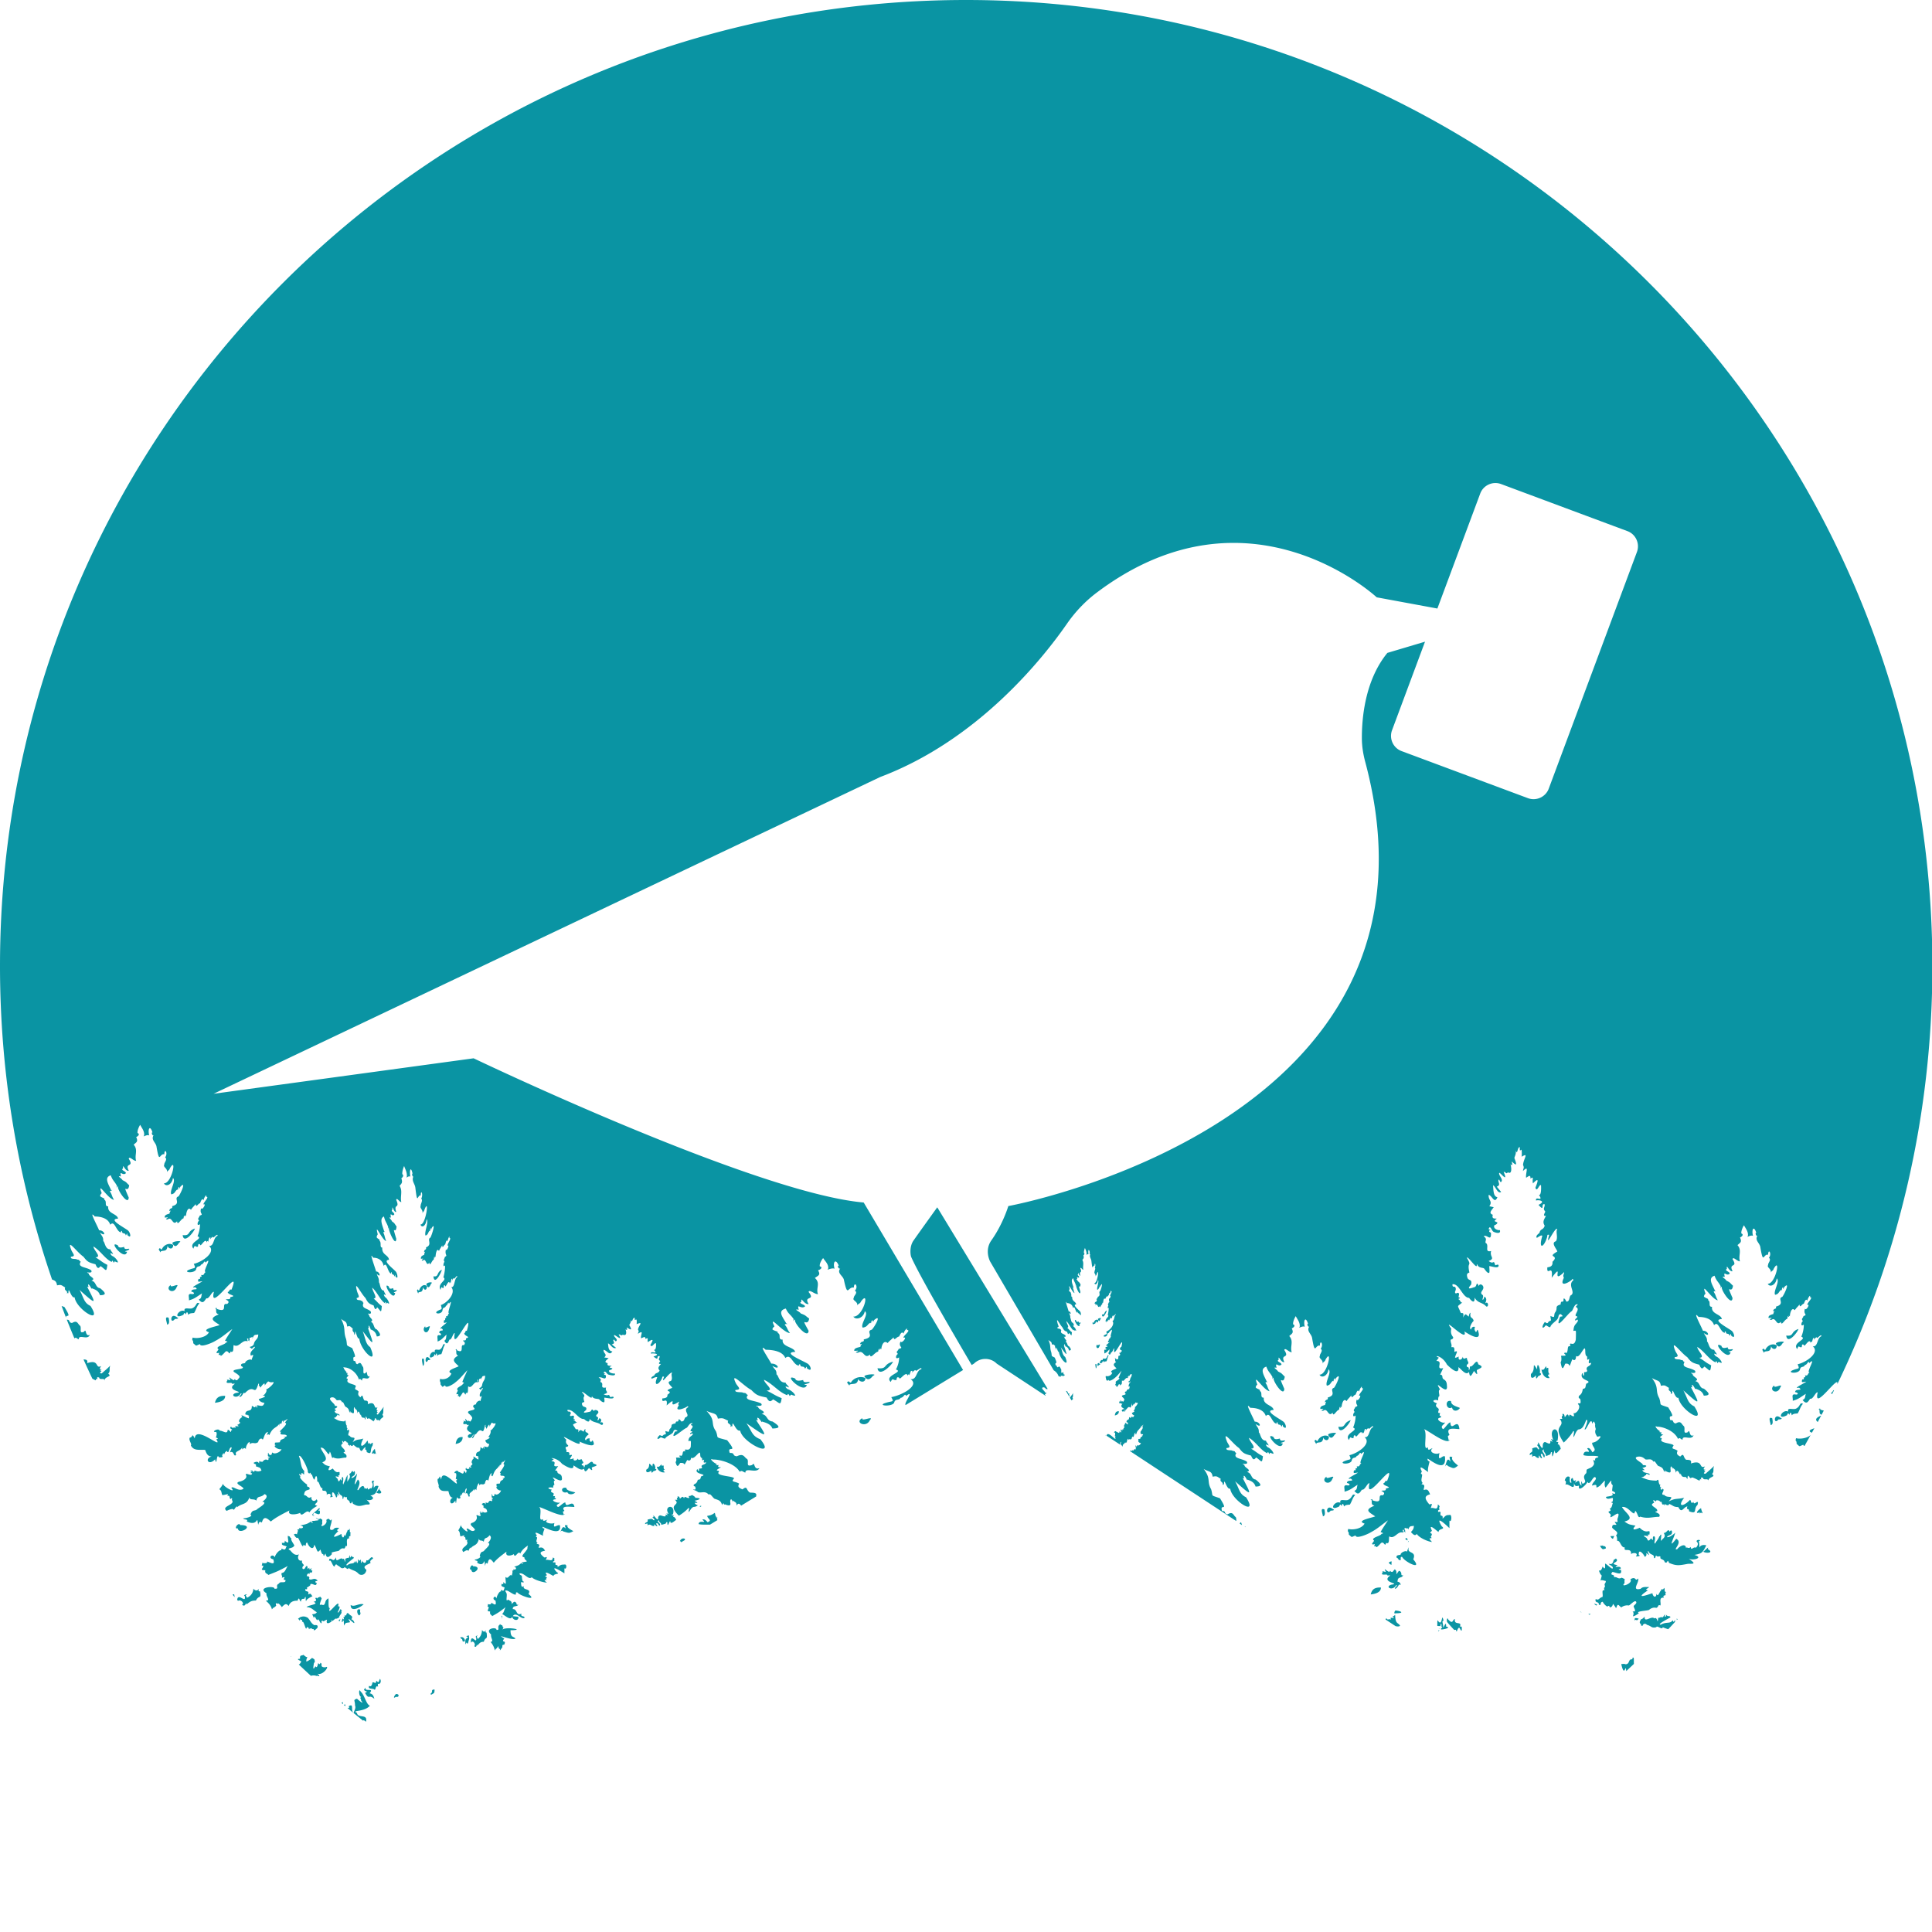 <svg xmlns="http://www.w3.org/2000/svg" viewBox="0 0 500 500">
  <style>
    #logo {
      fill: #0a94a3;
    }

    @media (prefers-color-scheme: dark) {
      #logo {
        fill: #e34d5c;
      }
    }
  </style>
  <path id="logo"
    d="M283.75 353.05c.04.36.13 1.01-.16 1.07 0-.35-.34-1.41.16-1.07Zm.64.19c.16.02.5-.08.23-.23-.77-.97-.75 1.26-.23.23Zm2.06-14.1c-.85.43-.41 1.18-1.26 1.03.11 1.47 1.13-.41 1.26-1.03Zm-2.31 2.31c.24.62.42.53.69-.12.5-.38-.76-.23-.69.12Zm.44 6.8c.38-.79-.74.33-.61-.31-.67.66.31 1.59.61.31Zm-75.03 9.44c-.18-.24-1.67.43-1.68-.53-.21-.02-1.88.56-2.06-.39-3.5-1.53 2.26 4.25 3 1.66-1.77-.18.68-.21.74-.74Zm137.03 32.18c.26-.62.31-.59.65-.1.19-.94.5-.53.58.11.48-.46.7-.39 1.54-.49.61-.99.67-1.75 1.37-2.48-.94-.5-.59.68-1.82 1.25-.7.36-2.35-.46-2 .76-1.55-.75-3.2 2.41-.33.95Zm-14.02-17.04c-.14-.23-1.31.43-1.32-.53-.16-.02-1.48.56-1.62-.39-2.76-1.53 1.78 4.25 2.36 1.66-1.39-.18.54-.21.58-.74Zm-49.52-30.44c-.13.07-.16-.43-.32 0 .04.1.24.7.2.34.26-.27.64.15.71-.91.07.49.58.7.58-.12-.45-.43-1.01.05-1.17.69Zm-57.11 13.66c1.58-.63-2.44-.39-2.21.2.76 1.02 1.34.88 2.21-.2Zm-5.7 1.75c-.42.12-.5-.71-1.01-.01.12.17.75 1.16.63.57.84-.45 2.05.25 2.26-1.51.22.81 1.85 1.17 1.86-.19-1.43-.72-3.23.09-3.74 1.15Zm4.9 9.73c1.23-1.32-2.38.55-1.95-.52-2.14 1.09.98 2.65 1.95.52Zm54.57-25.21c-.06-.14-.52.26-.53-.32-.07 0-.59.34-.64-.23-1.1-.92.71 2.56.94 1-.55-.11.21-.12.23-.45Zm5.57 10.27c.11-.37.12-.36.26-.06.07-.57.2-.32.23.06.19-.28.28-.24.61-.29.24-.59.27-1.05.55-1.49-.37-.3-.24.41-.72.75-.28.22-.93-.27-.79.46-.62-.45-1.27 1.45-.13.57Zm-9.41 7.38.89 1.53c.03-.06.07-.11.11-.16-.22-.05-.14-.21.04-.22-.26-.07-.3-.04-.08-.54-.56.43-.28-.64-.96-.6Zm-44.74-7.57c-2.73.71-1.31 1.95-4.02 1.7.35 2.44 3.61-.68 4.02-1.7Zm143.39 67.35c.06.15 1.75 2.02 1.87 2.09.82-.19.2.2.63.37.82-2.12.8.03 1.29-.25.02-.84.12-1.11-.48-.99.66-1.57-1.62-.18-1.29-1.97-.7.15-.41 1.51-1.72.15-.19-.75-.52.11-.3.6Zm-9.92-20.96c-.09.09-.17.18-.26.27.15 0 .28-.04.26-.27Zm-.37-.13s.05-.04.09-.08c-.07-.14-.12-.33-.15-.55-.47.21-.84.04.06.63Zm-.35 1.28c0 .12 0 .25.05.38-.02-.11-.03-.24-.05-.38Zm-19.03-17.27c.97-1.32-1.87.55-1.53-.52-1.69 1.09.77 2.65 1.53.52Zm52.97-28.27c-1.58-2.54-.18.13-1.59 1.16-.23 1.51.79 1.09 1.27.32 0 1.67.45.4.61.27.47-.16 1.14-.55.37-.86.37-.69-.71-3.58-.66-.88Zm-23.86 25.15c.55-.88.6-.14.91-.08 1.34.57 1.35.73 2.47-.17-.29-.32-1.95-1.42-1.45-2.21-.98-.27-.77-.08-.49 1.22-.93-1.44-.99.26-1.45 1.24Zm21.92-2.96c.57-.19.71-.6.64.49.83-.82.88.36 1.77.24-.24-1.62.44.5.81 0 .04-.06-.79-1.37.08-.99.08.03.33 1.15.56.74.34-.88-1.28-1.58-.16-1.97-.35.59.63.98.49 1.72.04.05.98-.34 1.09-.41.28-.17.07-.76.51-.57 0 2.37.37.11.73-.49.02 1.71 1.09-.08 1.53-.37 0-.24-.44-1.49-.8-1.11.44-1.26-.22-.3-.32-.86-.03-.22.22-.05.29-.17.86-4.27-2.6-3.42-1.1-.2-.78-.31-.67-.29-.16.49l-.64-.25c.3 1.51-1.16.16-1.45.34-.65.25-.43 1.31-.48 1.39-.38.6-.99-1.61-1.29-1.23.34.67-.2.41-.16.61.12.2.64.82.48 1.11-.66.05.03-1-1.77-.24.3 1.39-.64.7-.64 1.72Zm-22.27 42.88c-.6-2.63-.18 1.98-1.53-.13l-.07.07c-.03.52-.03.99-.02 1.39.23.02.53 0 .79.05.04-.18.08-.39.12-.62.2 0 .19.34.14.7.09.05.17.12.23.22-.06.11-.16.18-.29.22-.02.16-.03.29 0 .33.56.06 2.8-.48 1.29-.74 0-1.66-.47.13-.81.25.24-.69-.51-1.78.14-1.75Zm-11.1-15.76c.09-.12-.22-1 .41-.74.55 1.21 5.44 3.66 2.84.59.96-2.31-1.76-1.31-1.15-3.05-.04.03-.06.04-.09.06-.11.29-.36.74-.34 1.05-.18-.49-1.73.13-1.69.74-.51.16-1.17.03-1.06.74.4.21.52.37.46.48.27.19.51.28.63.12Zm-20.14-11.29c.73-.1.51-1.18.4-1.77-1.25-.56-.4 1.19-.4 1.77Zm1.37-21.03c.6 1.02 1.06.88 1.74-.2 1.25-.63-1.92-.39-1.74.2Zm.65 19.56c.41.03 1.25-.13.59-.38-1.94-1.6-1.9 2.1-.59.38Zm-3.4-18.01c-.33.12-.39-.71-.79-.01.09.17.59 1.16.5.57.66-.45 1.62.25 1.78-1.51.17.81 1.46 1.17 1.46-.19-1.13-.72-2.54.09-2.95 1.15Zm18.1 34.83c1.34-.25.27.18.09.57-.77 1.31 3.26 1.47.9 1.77-1.8.55.33 1.83 1.28.09.63.08-.83.93-.21.95.74-.25.85-1.5 1.22-.95.05-.06.1-.1.15-.15-.17-.39-.39-.71-.82-.67-.03-1.57 1.06-.75 1.45-1.72-.65.21-.4-.42-.53-.65-.57-1.03-.72-.1-1.24.4.1-.85-.12-1.05-.42-1.28-.11.19-.33.38-.56.68-.88.03-.33-.67-.84 0-.99-.33-1.54-1.41-.9 0-.07.06-1.45-.45-.73-.05-1 1.37 1.23.3 1.16 1Zm-4.34 4.87c1.24-.14 2.68-.55 2.64-1.79-1.79-.08-2.36.64-2.64 1.79ZM44.62 321.78c.6 1.02 1.06.88 1.74-.2 1.25-.63-1.92-.39-1.74.2Zm18 93.55c1.13.76.89-1.02 1.17-.11.83-.6 1.1-1 2.44-1 .75-1.53 1.46-.23 1.06-2.38-.57 0-.33-.23-.32-.64-.55.89-1.4.06-1.38-.11-.08.9-.4 1.82-1.69 2.43.11-.22-.7-.66 0-.85-.1-.25-1.12.3-.55.37.41 2.2-1.76-1.04-1.97 1.01.07.08.15.16.22.25.8-.48 1.72.74 1.03 1.02Zm-20.75-91.99c-.33.12-.39-.71-.79-.01.09.17.59 1.16.5.57.66-.45 1.62.25 1.78-1.51.17.81 1.46 1.17 1.46-.19-1.13-.72-2.54.09-2.95 1.15Zm19.69 72.2c.11 1.89 4.75-.84.63-.85-.48-.91-1.88 1.13-.63.85Zm338.67-41.38c-.07-1.56-.44.88-1.29.24.16 1.44 1.09 2.47 2.09 2.22-.3-.53-.72-.79 0-.99-.75-.57.16-2.18-.8-1.47Zm-332.1 51.01c.08.78-1.16 1.16.54 1.21-.22.98.6.78.74 1.22 2.4-.93 2.66-1.03 5.08-2.33-.51.6-.67 1.77-1.58 1.8-.24.58.33.81 0 1.27 1.67-.61-.27.62.95.53.24 1.12-1.4.18-1.65.96-1.2.49.31 1.47-1.2 1.32.19-.85-4.69-.37-2.03 1.18-.22.98 1.21 1.82-.2 1.94.65.5 1.39 1.31 1.59 2.22.68-.79.37-.18 1.11-.94-.17-.47-.16-.9.3-.46.21-.4.71.23 1.16.82.64-.64 1.11-1.18 1.76-.26.34-1.04 1.16-1.43 2.32-1.39.45-1.52.6.62.7.01.12 0-.04.26.16.21.04-.6.39-.79.85-.68.62-1.4.24.4.48.57.15-.57 1-.92 1.67-1.29-.51-.41-.27-.88-1.15-.43.46-1.26-.87-.42-.73-1.38.82.14.34-.28.44-.42.24-.12 1.26-.72.8-.79.42-.49 1.33.46 1.61 0 .38-.76-.17-.08-.22-.74.07-.31.6 0 .51-.32-.84-.94-1.48.17-2.18-.37.34-.61-.23-.71-.58-.74.13-.83.57-.73.8-.53-.17-.7.21-.32.44-.32.69-1.25-.6.08.07-1.27-1.29 1.06-.04-.75-1.09.32 0-1.31-.36-.85-.73-.16-.67.51-.86-.45-.22-.79-.13-.49-.71-.55-.44-1.27-1.07.29-1.36-.97-.8-1.59-1.04.32-1.49-.1-2.3-1.05-1.27-.67.87-.45.93-1.16.67.28-1.09-1.61-.59-1.92-.23-.08-.37-.26-.47-.51-.14-.02-.29-.08-.46-.2-.21.73.73 2.66-.85 1.27.22.8-.56.62-1 .46.1.05.21.1.37.18-.55.83 1.75.58.96 1.13-.24 1.33-1.41-.4-1.17.77-.47-.36-1.72 1.18-1.7 1.8-.56-1.19-2.01.18-.41.49.57 1.73-.7.84-1.6.57.26.58-1.13.47-1.27.32.13.61-.49.82.32.74Zm23.44-1.94c-.04-.55-.59-.08-.66-.63-.1 0-.14.67-.36.42.21-1.14-.2-.02-.34.2-.56-.15-.54.24-.83.12-.15 2.21-.07-.49-.69.18-.47-.83-1.85 1.32-1.71-.5-.83 1.47-.93.19-1.75.42l-.07.63c.51-.93.92 1.6 1.46 1.31.09-.57.51-.65.75-.23.88.33.76.94 1.67.62.09-.61 1.1.86 1.14 0 1.22.79 1.7.6 2.53 1.42.52.65 1.9.55 2.12-.91-1.27-1 .21-1.26 1.09-1.8-.29-.55.12-.74.65-1.16-.51-1.06-1.07.93-1.75.43-.1 1.38-1.22.39-1.13 0-.1 1.21-.42.8-.26-.21-.5.59-.24.39-.8 0 .22.84-.43 1.55-.25.32-.33.73-.26.64-.44.11-.49 1.06-1.04.28-2.11 1.15-.89 0 1.78-1.87 1.71-1.9Zm-10.15-10.89c-.21-.19-.6-.07-.18-.84.5 0 1.82 1.15 1.52-.54-.03-.04-.84.03-.03-.32.02-.19-.02-.31-.1-.38-.04.06-.09.11-.2.15-.81.96-2.49 1.7-1.01 1.93Zm-5.36 4.78c.37.6.64 1.07.99.82.44.3 1.36 3.3 1.49 1.8 1.04.83.26-.41.97-.54.4 1.2 1.63 2.25 1.83.54.91 1.51.65 2.48 1.6 1.27.18.7.44 1.4.69 1.16.26.94.15.4.62-.11.33 1.85 1.44.27 1.71.1-.76-.54 1.5-.63 1.79-.87.36-.43.83-.73 1.29-.51.48-.22.24-.97.74-.62.16-.64-.37-2.19.62-2.01-.18-.52-.04-.55.28-.65.1-.17-.18-.89.23-.73-.68-.27-.16-.82-.51-1.16-.14.87-.49-.09-.46.59-.36.41-.57 2.02-.85.89-.04 1.25-.64.87-.73-.11-1.12.55-3.22 1.63-.8-.74-.71-.23-.03-.4.22-.85-.7.01-1.09-.16-1.53.46-1.75.58-.16-1.7-.44-2.68-.6.96-.29-.76-1.38.21.57 1.1-1.97 2.28-1.03 1.01-.1-1.42.31-.82-.5-1.43-.59.47-.76-.12-1.17-.14.44.47 1.49.6-.19.73-.44.17-1.28-.17-.5.5-.49-.01-.54.12-.42-.32-1.15.58-.8.64-2.96 1.06 1.3.19.74 1.02-.32.63.37.47-.06.31-.42.42.43.25-.09.89-.05 1.27-.3-.22-.56-.15-.81 0Zm-30.79-55.78c.41.03 1.25-.13.59-.38-1.94-1.6-1.9 2.1-.59.38Zm-22.72 11.43c.24-.89-.33-.92-.94-.95.75 1.67 1.51 3.33 2.3 4.99.26.14.5.27.86.42.09-.02-.07-.5.48-.32-.3-.65.09-.47.42-.42.07.86 1.51-.13 1.38.95-.16-1.3 2.2-1.09.95-1.91.66-.73.16-1.11.53-2.11-.87.9-1.4 1.28-2.18 2-.78.07-.35-.35-.05-.62-.55-.09-.36-.34.1-.37-.66-.12-.76-.07-.21-.9-1.69.84-.32-1.86-3.65-.74Zm10.91-29.54c-.14-.24-1.31.43-1.32-.53-.16-.02-1.48.56-1.62-.39-2.76-1.53 1.78 4.25 2.36 1.66-1.39-.18.54-.21.58-.74Zm-12.71 19.89c-.67-.46-.68-1.6-2.11-.73-1.03-.13-.33-.86-1.35-.85.64 1.62 1.3 3.23 1.97 4.83.47-.41.6.09 1.12.25-.02-1.47 2.31.35 2.86-1.16-1.28.6-.83-1.9-1.48-.81-1.41.59-.59-.79-1-1.53Zm29.7-25.18c-2.15.71-1.03 1.95-3.17 1.7.27 2.44 2.84-.68 3.17-1.7Zm-4.72 15.13c.97-1.32-1.87.55-1.53-.52-1.69 1.09.77 2.65 1.53.52Zm1.74 7.2c.26-.62.31-.59.65-.1.19-.94.5-.53.58.11.48-.46.7-.39 1.54-.49.61-.99.67-1.75 1.37-2.48-.94-.5-.59.68-1.82 1.25-.7.36-2.35-.46-2 .76-1.55-.75-3.2 2.41-.33.95Zm-4.22 2.54c.73-.1.51-1.18.4-1.77-1.25-.56-.4 1.19-.4 1.77Zm132.44 49.45c.86-.51 1.79-1.22 2.45-1.96.52-.23-.13.92.16.99.4-.5.54-.99 1.16-1.3.52-.02.87-.18 1.15-.43-.39-.1-.72-.27-.83-.65 1.41.22.26-.29 0-.53 1.14-.2 2.15-.7.14-.74.09-.19-.32-.46-.82-.74-.28.19-.6.31-.88.25l.16.49c-.67.24-1.14-.74-1.37.17-.27-1.02-.9.11-1.05 0-.08-.06-.05-.7-.65-.49.34.49-.42.16 0 .82h-.65c1.72 1.55-2.21.93 1.02 4.11Zm-78.3-6.02c.64.53 1.99.28.8-.69.36-1.03-.5.51-.8.69Zm32.37 31.89c.03.32.2.54.03.88.01 0 .02-.01.04-.02.05-.2.12-.42.13-.66-.01-.09-.1-.15-.2-.2Zm-1.28 3.68c.13-.85-3.23-.37-1.39 1.18-.15.98.83 1.82-.13 1.94.44.5.96 1.31 1.09 2.22.51-.86.2-.04.91-1.16.15 1.27.55.3.4 1.16.25-.26.46-.6.66-.87-.03-.35-.07-.68.45-.61.75-1.43-.98-.31.04-1.62-2.71-1.59 2 .7 2.9 0-.61-.65-1.28-.16-1.29-2.15 4.16 0-.95-1.01-2.1-.17.48-.77.2-.49.07-.73-.05-.46-.22-.37-.56-.53a.766.766 0 0 1-.11-.19c-.04.05-.08.12-.1.21-.83.49.21 1.47-.83 1.32Zm-6.05-16.46c-.33-.91-1.29 1.13-.44.85.08 1.89 3.27-.84.44-.85Zm46.43-25.8c-1.58-1.71-.18.09-1.59.78-.23 1.02.79.73 1.27.21 0 1.12.45.27.61.18.47-.1 1.14-.37.37-.58.37-.46-.71-2.4-.66-.59Zm16.1 11.97c-.58.46-1.14.69-1.91.77-.09.7 1.46 1.15.08 1.65-.08 0-.66-.99-1.37-.66 1.43 1.26-.82-.14-.97 1.16.83.2 2.01.11 2.95.14l1.97-1.2c-.15-.1-.18-.32-.15-.47.56-.22-.5-.13-.18-.36-.32-.19-.23-.84-.43-1.02Zm-18.03 2.92c.57-.13.71-.41.64.33.83-.55.88.24 1.77.16-.24-1.09.44.34.81 0 .04-.04-.79-.92.08-.66.08.02.33.77.56.5.34-.59-1.28-1.06-.16-1.32-.35.4.63.66.49 1.16.04.04.98-.23 1.09-.28.28-.12.07-.51.51-.38 0 1.59.37.07.73-.33.02 1.15 1.09-.05 1.53-.25 0-.16-.44-1-.8-.75.44-.85-.22-.2-.32-.58-.03-.15.22-.03.29-.11.86-2.87-2.6-2.3-1.1-.13-.78-.21-.67-.19-.16.33l-.64-.17c.3 1.01-1.16.11-1.45.23-.65.17-.43.88-.48.93-.38.4-.99-1.08-1.29-.83.34.45-.2.28-.16.41.12.13.64.55.48.74-.66.03.03-.67-1.77-.16.3.93-.64.47-.64 1.16Zm4.35-15.05c-.08-1.04-.44.59-1.29.16.16.96 1.09 1.66 2.09 1.49-.3-.36-.72-.53 0-.66-.75-.38.16-1.46-.8-.99ZM145 396.43c.55-.59.6-.09.91-.05 1.34.38 1.35.49 2.47-.12-.29-.21-1.95-.95-1.45-1.48-.98-.18-.77-.05-.49.82-.93-.96-.99.18-1.45.83Zm-21.4 26.92c-.07-.25-.77.3-.38.37.3 2.33-1.4-1.46-1.37 1.43.57-.93 1.39.53.87.85.78.76.61-1.02.8-.11.57-.6.76-1 1.68-1 .52-1.53 1-.23.73-2.38-.39 0-.23-.23-.22-.64-.38.89-.96.06-.95-.11-.06.9-.28 1.82-1.16 2.43.08-.22-.48-.66 0-.85Zm-21.15 15.77c.82.27 1.02-.72.1-.72-.32.06-1.08 1.51-.1.72Zm-.69-105.76c-.11-.02-1.02.56-1.12-.39-1.9-1.53 1.23 4.25 1.63 1.66-.96-.18.37-.21.4-.74-.1-.24-.9.43-.91-.53Zm10.55 17.57c.18-.62.21-.59.45-.1.13-.94.35-.53.4.11.33-.46.48-.39 1.06-.49.42-.99.46-1.75.94-2.48-.65-.5-.41.68-1.25 1.25-.48.36-1.61-.46-1.37.76-1.07-.75-2.2 2.41-.23.95Zm8.16 74.64c.55-1.11.14.11.65-.32.35-1.4.35-.9.22-2.01-.66.2-.96.16-.15.48-.75.38-.84.66-.73 1.85Zm-.73-.79c1.18.4.31-1.39-.35-1.03.04-.29-.22-.04-.23.07.45.73.35-.06.58.96Zm-5.39-96.18c-1.48.71-.71 1.95-2.18 1.7.19 2.44 1.96-.68 2.18-1.7Zm235.2 38.94c-2.15.71-1.03 1.95-3.17 1.7.27 2.44 2.84-.68 3.17-1.7Zm-27.29 27.69c.03-.05.06-.1.08-.17-.08.04-.15.06-.22.08l.14.09Zm-1.4-.97s-.04 0-.06.02l.64.42c-.2-.48-.2-1.08-.58-.44Zm41.48 26.46c-.58-.92-1.21-.31-1.28-2.8-.69.71-.97.18-.28.75-.58.23-1.18-.38-.74.53-.4-.41-1.03.28-1.22-.42-.18.15-.24.27-.23.36l2.58 1.7c.51.13.96.14 1.18-.12Zm-2.31-15.76s.04.03.07.05c.02-.31.04-.64.04-.94-.68.15-1.08.37-.11.89Zm53.3 10.26c-.27-.05-.55-.12-.79-.24.36.48.68.73.79.24Zm-302.22-71.49c.66-1.32-1.29.55-1.05-.52-1.16 1.09.53 2.65 1.05.52Zm125.32-22.71c-1.17 1.68-.77 3.93-.61 4.28 2.04 4.7 11.41 20.76 15.65 27.96l.58-.35c1.63-1.63 4.29-1.63 5.91 0l12.55 8.26c.24.03-.05-.22-.12-.35.36-.12.67-.42.04-.45.08-.33-1.13-1.01-.57-1.3.23-.06.5-.08.83.4.15.07.31 0 .46 0l-28.59-47.02s-4.79 6.65-6.12 8.57Zm40.45 40.68.43.73c.22-.27.58-.31.23-.66.26-.44.06-.67.21-1.27-.35.54-.55.77-.86 1.2Zm141.3 41.63c-.15.16-.34.27-.53.33-.25.79-.36 1.32-1.29 1.04-.04.3 1.37.65.97 1.23-.18.26-1.81-1.44-1.93-1.23.04 1.27 0 1.55-.64.74-.11.13-.26 1.26-.97.99.67 2.09 1.01.36.4 2.66.26-.37 1.15.1 1.37.05.09.45-.25.59-.3.92.32 1.29-.35.24-.03 1.54-.89-.36-.28 1.16-.51 1.69-.93.22-.9 1.01-1.75.53-.34 1.18.92.53.8 1.46.88.36.08-.62 1.01-.74.25.52.73 1.01 1.21 1.26.09-.12.23-.21.44-.22.02 0 .08.24.2.4.38 0 .69-.26.8-.9.37.42.6.79.78 1.09.05-.06.09-.11.13-.17.4-1.35.71-.21 1.28-.01.47-.42 1.31-.61 1.92-.49.42-.13 1.56-1.56 1.9-.94.24.45-.6.85-.64 1.12-.06.42 1 1.58-.32 1.34.38.27.32.77.11 1.27.62-.04 1.33-.68 1.57-.78-1.1-.54 2.18-.63 2.6-.87.52-.44 1.2-.73 1.87-.52.7-.22.34-.97 1.08-.62.24-.64-.54-2.19.9-2.01-.26-.52-.06-.55.41-.65.14-.17-.26-.89.33-.73-.99-.27-.24-.82-.74-1.16-.2.87-.71-.09-.68.59-.52.41-.83 2.02-1.23.89-.06 1.25-.93.87-1.06-.11-1.63.55-4.69 1.63-1.16-.74-1.03-.23-.04-.4.32-.85-1.03.01-1.59-.16-2.22.46-2.54.58-.23-1.7-.64-2.68-.87.96-.42-.76-2.01.21.83 1.1-2.87 2.28-1.49 1.01-.15-1.42.45-.82-.73-1.43-1 .55-1.17-.34-2.01-.11.25-1-1.28-.25-.42-1.36.73 0 2.65 1.15 2.21-.54-.04-.04-1.23.03-.05-.32.17-1.04-2.38.08-.8-.9-2.67-.5.85-.7-.47-1.74Zm-45.67 18.52c-.12.07-.23.12-.34.16.09.19.21.17.34-.16Zm36.82-4.55c-.15-.09-.3-.19-.46-.31.14.2.3.29.46.31Zm8.11-19.05c.12-.35.25-.57.36-.72-.42 0-.76.01-1.04.02.17.32.37.64.68.69Zm5.66 20.54-.11.63c.22-.28.42-.24.63-.07.18-.15.35-.28.5-.4-.27-.12-.57-.25-1.02-.16Zm-.63 10.32s-.02.01-.03.02c.02.07.04.14.04.22-.19.09-.39.13-.59.15-.48.51-.26 1.11-1.17 1.22-.49-.22-.95-.02-1.11-.08 0 .02-.01.04-.02.06.87 3.87 1.1-.59 1.28 1.78.66-.62 1.32-1.23 1.98-1.86-.05-.87.13-2.02-.36-1.51Zm-7.81-29.17c-.08.1-.25.14-.57.08.17.47.44.72.72.93.24-.05.51-.1.77-.21.06-.81-.7-.49-.92-.79Zm-4.79 15.38v.1c.02-.02.01-.05 0-.1Zm1.25 2.46c.1.06.19.1.28.14.07-.11.15-.21.26-.3-.2.04-.38.07-.56.09 0 .03.01.04.01.07Zm-121.56-52.55c-.71-.05-.94.39-1.05 1.08.49-.08 1.07-.33 1.05-1.08Zm85.96-2.63c-1.73-.48-1.31 2.49.26 1.65.25 1.18 1.53.98 2.04.14-.47-.33-2.36-.59-2.29-1.79Zm64.78 28.87c.74.63-.09-.57-.05-1.16-.47.15-2 1.75-.32 1.06-.19.67 0 .11.37.11Zm-293.72-6.42c-1.73-.32-1.31 1.67.25 1.11.25.79 1.53.66 2.04.09-.47-.22-2.36-.39-2.29-1.2Zm-49.51-8.92c.51.63-.06-.57-.04-1.16-.32.15-1.38 1.75-.22 1.06-.13.67 0 .11.26.11Zm22.66-4.22c-1.23-.08-1.62.64-1.81 1.79.85-.14 1.84-.55 1.81-1.79Zm-10.32-18.44c.5-.1.35-1.18.28-1.77-.86-.56-.28 1.19-.28 1.77Zm-94.64-20.82c1.15-.24 1.09-.04 2.1.55-.39.89.8.75.43 1.57.38-.07.28-.54.42.11-.07-2.71.63 1.3 1.59.85.37 3.09 7.48 7.5 4.11 2.25-1.78-.85-1.71-2.14-2.84-4.15 4.73 4.26 4.23 3.57 1.96-.85.65.23.23-.05.26-.53.34-.28 1.03 1.63.95.95.72.28 1.76.57 2.12 1.8 2.1-.02 1.13-.91.04-1.81-1.32-.18-.92-1.69-2.26-1.95 1.42-.58-.73-1.06-.66-1.83-1.46-.79 1.22.32.61-.87-1.31-.9-3.69-.69-2.7-2.22-.67-.31.02-.44-1.01-.56-.06-.3-1.83.09-1.53-.72 1.27-.12.66-.6.15-1.59-1.44-3.62 1.39.46 3.08 1.58 1.05 1.38 1.37 1.49 3.12 1.96.6 1.48.93.89 1.32.48 1.43.96 1.49 1.8 1.75-.32-1.53-.79-1.34-.88-3.07-1.96 1.75-.04-.49-1.81-.53-2.8 1.9 1.16 3.02 3.26 4.75 4 .13-.62.31-.18.49.23.48-.72.19-.17 1.11-.11-.02-.43-.79-1.43-1.54-1.69-.62-.64-.57-.91.27-.43-.13-.55-.59-.75-.69-1.27-1.4.08-1.42-1.94-1.85-2.11.02-1.2-.32-1.15-.85-2.22 1.79 1.32 1.18-.66-.21-.58-.64-1.51-2.8-5.48-1.14-3.58 1.6 0 3.5.46 4.01 2.14 1-1.14 1.36.98 2.34 1.79.93.48.03-.07.68-.2.13 1.12.72.16 1.01 1.16.22-.19.38-.93.38-.1 1.26 1.21.77-.83.08-1.25-1.18-.87-5.11-2.87-2.47-2.99-.22-1.33-2.81-1.25-2.54-3.17-1.14.02-.18-1.35-1.06-1.75.32-.41-.67-.45-1.04-.91.08-.5.23-.51.41-.77-1.31-3.48 1.62 1.56 3.18 1.74-.66-1.12-.45-1.29-1.06-2.17.07-.39.95 0 .32-.34-.69-1.56-1.91-3.26-.1-3.85.5 1.41.91 1.44 1.6 2.72-.26 1.26-.17.17.31.14-.48.56 2.63 5.27 2.74 2.9-1.86-4.29-.2-.64.12-3.17-.91-.83-.59-.77-1.73-1.32-.19-.49-1.71-1.23-.39-.96-.44-1.86.43 0 1.27-.85.03-.55-1.51-.77-.73-1.23-.16-1.62.54.88 1.47.59-1.15-2.27 1.52-.71-.01-3.11.2-.76 1.23.64 1.92.56-.49-1.5.59-2.82-.64-4.18.71-.67 1.23-.74.64-2.01.12.07 1.24-.66.37-1.01-.13-.65.47-1.87.68-2.12.35.75 1.17 1.62 1.01 2.75-.49.62.7-.36 1.32 0-.42-1.63.18-2.86.85-.79-.4-.1 0 1.08.31.69-.8 1.27.6 1.91.74 3.04.79 4.7.75 1.61 2.01 1.94.04-1.8 1.05-.29.21.79.73.55-.32 1.37-.21 1.88-.45.67 1.05.99.64 2.09.19-.65.63-.51.81-1.14 1.89-3.31.51 3.99-1.55 3.89.51.99 2.08.4 2.33-1.38.93.7-.97 3.34-.42 4.23 1.06-.2.9-.87 1.59-1.27.23.58.05-.91.53-.53-.25.66.2.06.18-.11 1.68-1.83.21 1.61-.43 2.44-1.44.47.89 1.84-1.65 2.53.21.89-.63.21-.74 1.27.78-.38-.05.26.1.63-.52.2-1.42.32-1.27 1.06 2.06-.21-.67.42.75.48 1.18-.94 1.24 1.82 2.43.47.13 1.33.95-.62 1.68-.76 0-.01.16-1.2.23-.51.49.15-.25-.65.42-.11 0-.81.47-2.54 1.27-1.59.42-.67.74-.85 1.22-1.48.12 1.08.57-.12 1.11-.21.08 0 .48-1.69.95-.74-.04-.58.92-1.94.64-.95 1.03-.03-.8 1.51-.68 2.01.89-.42-.36 1.68-.59.95-.6 1.55.88 1.52-.4 1.93-.12.62-.71.67-.13 1.3-.46.23-.7 1.62.21.9.05.97-.27 2.33-.64 3.12 1.69.72-2.49 1.54-1.06 3.23.46-1.32.47-.25 1.17-.53.07-.09-.06-1.03.57-.54.07.93 1.45-2.16 1.75-.41-.07-.21.18-.85.32-.21 0-.16.28-1.12.32-1.16.01-.01.29-.01.31 0-.36 1.05.32-.38.62-.19-.08.68 1.3-1.2 1.18-.29-1.17.44-.83 2.82-2.22 2.6 1.91 1.55-1.51 4.09-3.92 4.66.62 1.37.24.93-1.04 1.45-2.09.74 1.05 1.15 1.62.03.22-1.22.95-.47 1.33-1.31.64-.01.85-1.36 1.11-.48 2.11-1.99-1.12 2.81.16 2.38-.74.34-.32.99-1.27.8.1.47.27.46-.31.53.14 1.07-.36-.02-.49.9-.07.56.51.2 1.12.21-.65.48-3.63 1.89-1.86 1.54 1.23.98-1.07.1-1 1.16.5.01 1.11.55.26.63-1.43-.29-.77.69-.89 1.6 1.52-.4 2.01-.94 3.39-1.8-.27.73-.01 1.23-.84 1.59 1.03 1.28 1.38.5 1.96-.32.73.28 1.42-1.84 1.95-1.64-1.41 5.93 7.37-7.6 4.55-.58-.65-.24-.4.48-.96.59-.07.8 2.74.93.66 1.33.08.8-.68.4-1.18.62.45.25 1.16.56.36 1.16-1.79-.32.53 2.42-2.69 1.27.32-.52-.94 0-.21-.1.17 1.04-.16 1.14.74 1.53-2.98 1.14-1.04 1.8.21 2.75-.93.38-5.12 1.12-2.75 1.86-.74 1.4-3.15 1.7-4.23 1.38-.29 1.14.14.22.16 1.48 1 .8.42.7 1.75.21.02.99 3.15-.31 3.92-.81 1.73-.91 2.51-1.71 4.45-3.1-.65 1.04-1.29 1.91-1.9 3.02-.02.05 1.22.33.21.48-.06.57-3 .99-1.9 1.75-.05.33-1.26 1.26.21.9-.23.7-.31.6.32.53-.15.67.6-.07 1.06-.58.92-1.17 1.23 1.12 1.49-.26 1.01.43.66-.97.85-1.69 1.38.88 2.17-1.54 3.6-.95.03-.58-.44-.85.21-.69-.04.36-.08.76.21.37.22 1.08.03-.5.12-.63.62.09.83-.71.68.31.56-1.41.71-.9 1.53-1.16.04 1.35-.89 1.27-1.13 2.51-.49 1.06-1.78.35-.51 1.2.05-.02.78-.83.79-.37-.44.65-1.48 1.2-1.05 2.17 1.23-.64.18.52.21 1.16-.18-.49-1.73.13-1.69.74-.51.16-1.17.03-1.06.74 2.13 1.13-3.77.56-1.38 1.85 1.57 1.04.92 1.09.37 1.86-.88.03-.33-.67-.84 0-.99-.33-1.54-1.41-.9 0-.07.06-1.45-.45-.73-.05-1 1.37 1.23.3 1.16 1 1.34-.25.27.18.09.57-.77 1.31 3.26 1.47.9 1.77-1.8.55.33 1.83 1.28.09.63.08-.83.93-.21.95.74-.25.85-1.5 1.22-.95 2.56-2.76 2.41 1.07 3.5-2.43.35-.33.09.5.11.53.37-.18.23.36.42.42.41-.52 1.31-1.75 1.11-.53 1.36-1.75.63-.77 1.92-.84 1.29-.42-.86 1.77-1.58 1.84.53.21-.44 1.76-1.02 1.6 1.79.12.06.6-.84.91.05.51.89.98 1.47.94-.33 1.13-.81.8-1.9.64l.05.63c-.25.04-.36-.84-.47-.26-.1.51-.83-.3-.95-.16.06 1.87-1.55.57-1.69 2.12.05.25 1.69.15.53.37.87.26.25.06.42.69-.65-.03-2.62-1.48-1.69-.27-.14-.16-1.5 1.01-.53 1.38-.79.95-1.16.28-.42.9-.58.23-1.18-.38-.74.53-.4-.41-1.03.28-1.22-.42-.85.71.93.72-.05 1.06.15.95-.34-.24-.85-.21-.08 1.33-1.12.25-2.07.23-.3-.85-2.47.45-.92.33.3.39.04 1.17-.08 1.46.49.08.77.38.1.43 2 3.06-5.28-3.84-5.56-.21-.85-1.64-.4-.25-1.28-.21-.39.67.64 1.66.27 2.02.77 1.46 2.1 1.06 3.7 1.16.27.72.57 1.71 1.69 1.69-1.93.55-.83 2.56.9.74.43 2.24.33-1.89.97-.52 1.9.19.15-.91 1.09-.64-.1-.76.16-.23.42-.21-.18-.32.29-.54.48-.85.59 1.05.55-.47 1.06-.84.68-.29-.28 1.11-.16 1.27 1.09-.58.86 1.38 1.58.63-.56-1 1.15-.91 1.54-1.9.08 1.27.22-.46 1 .42-.22-.85 1.21-2.71.95-1.27 1-.71 1.2.15 2.21-.54.08-.64.78-1.31 1.17-.62.41-.62.48-1.84 1.38-2.01-.67 1.65 0 .1.32.85.91-2.12 1.66-1.73 2.54-2.86.21 1.3-.08-.32.32-.16.56.51.29-1.67.74-.26l.16-.74c-.07.74.8-.21 1-.21l-.74 1.01c1.43.16-2.4 2.76-.95 2.28-.71 1.31 1.09.36 1.48 1.11-.28.56-1.81.02-.42.42-.61.66-1.23.24-1.38 1.22-.94.19-1.61-.15-1.2.61-.61.13.27.14.35.13-1.34.16.37 1.29 1.27 1.06-.36.93-2.03 1.42-2.33.85-.3.16-.05 1.03-.93.5-.3-1-.24 0-.27.42.07.18 1.11.46-.07.45.24.27.43.15.09.62-1.19-.61-1.34.9-1.73.33-.28.42-.47-.81-.58.53-.29-.61-.8-.47-1.37-.2-.04.48.85.14.53.93 1.21.41 1.19.35 1.47 1.12-.85.34-1.22.21-1.8-.05.19.46-.7.42-.53 0-.48 0-.82.43-.21.21.08.36-.79.46.11.53-.05.94-1.56-.23-1.65.32.86 1.3-1.88 1.98-1.53 1.8-1.82.5.97 1.25.95 1.9-1.36.89-2.79-.95-3.13-.21 1.47 1.59-2.35-.45-2.17-1.16-.21.68-.7 1.1-.95 1.48.63.41.46.66.74 1.48.48.18 2.09-.67 1.27.32.99-.5.4.86 1.03.7.1-.41.45-.02.18.25 1.15 1.34-2.94 1.6-1.32 2.85.33-.16 1.76-.85 1.85-.21 0-.03.99-1.54.81-.69 1.21-1.13 2.57-.58 3.22-2.6.09.84 1.18.25 1.8.85.3-1.45 1.08-.6 2.12-1.69 1.1.38.33 1.41-.58 1.96 1.72.2-1.3 1.8-1.36 1.98-.6.56-1.2-.08-1.71 1.4.94.34-1.38 1.04-1.9.9.28.54 1.41.1.95.85 3.25 1.5 2.44-2.16 2.96.85.26-.88.4-.88.96-.58.53-2.14 1.67-.73 2.32-.27 1.13-.97 2.87-1.88 4.82-2.86-.71 1.41 1.85 1.07 2.75.63.39 1.43 1.72-1.18 2.38-.11.53-.78 1.33-1.31 2.09-1.7-1.62-.48.67-.69-.22-1.71-.5.78-1.51.41-1.31-.64-1.03.7-1.05-.46-1.93-.42.14-1.47.77-1.14 1.45-1.53.06-1.04-.83-.21-.65-1.22-.72-.46-1.19-.92-1.78-1.69.09-.38-.32-.2.18-.53-.23.12-.63-.45-.33-.53 1.02.95-.14-.58.85-.1.56.78.12-.62.42-.59-1.12-1.01-.8-2.36-1.46-3.92.53-.72 2.71 4.07 2.26 4.07.66 1.11.59-.54.87.74.29-.56.41 1.16.91 1.27.38-1.55.75-.89.69.53.6-.24.63 1.79 1.38 1.69-.36 1.43 1.25-.25 1.09 1.8.13-.47 1.45-.59.87.53.17.04 1.03-.11.51-.38-.11-1.88.88-.24 1.06.48.71-.39-.2-1.62.76-.42.05-.17-.41-1.06-.11-1.06.37 1.27 1.05.57.99 1.79.34.19.19-.49.4-.63.29.56.62-.1.77.37-.22.68.66.47.73 1.3.61.66.41-1.12.79.23 1.29.77 1.71.68 3.19.28.57-.21 2.12.38.31-1.34.95.51 2.66-.33 1.02-1.01 1.32-.37 1.46-.53 2.11-2.49-1.66-.54-1.03 2.12-1.32-1.11.63-.18-.39-.58-.42.1.4.55.23 1.08-.1 1.63-.48-.36-.89.94-.94-.2-.44.68-.71-.2-.84.32-.12-1.55-1.34-.28-1.56.27-.98.38 1.1-1.77-.18-2.7-1.65 3.1-.29-.48-.18-1.59-.22.41-1.09 1.35-1.46 1.16.1-.42.73-.53.84-.85.2-.8-.13-1.21-.36-.53-.31-1.06-.45.31-1.06.32.41.89.03 1.27-.28 1.68-.39 1.08-.11-.96-.15-1.26-.33.02-.11.56-.36.42-.04.56-.55 1.3-.73 1.91-.35-.29.23-1.25-.15-1.91-.58-.03.1 1.71-.58.53-.65 1.24-.56.18-.86-.17-.91-.78-.11-.49.43-.36-.21-.36-.22-.49.15-.42.2-2-.33.3-1.72-1.78-.67.42-1.64.9-.75-.55-1.19-.32-1.2-.3-1.97-1.06 2.04-.74.18-2.16-.44-3.76.88-.21 1.43 1.11 2.04 1.64.16-.27.04-.14.15.11l.18-.74c.43.39.46 2.08.88 1.48 1.39.63 2.19.04 3.37.05.54-1.04-1.39-1.24-.37-1.44.33-.9-1.76-1.46-.5-2.21-.25-.58-.26-1.07.29-.21-.2-.69.82-.39.73 0 .53-.31.15.95.68.63.06.02.05.4.19.21-.31-.86.6.66.76-.32.73.41.72.8 1.62.82.64 1.81.84.03 1.62-.18-.29 1.19.3.2.29 1.27 1.59.86.69-.58 1.52-1.66.33-1.87-.72.44-.72-.78-.52.74-.38-.29-.62-.53-1.15 1.77-2.35 1.98-1.05-.53-1.36.45-1.49.03-2.77.95 1.22-1.91-.21-.63-.78-1.7-.94.05.41-1.45-.39-1.58.09.52-.59.09-.07-.42-.26.2-.31-.23-.29-.46.31-.22-.27-.13-.1-.36-.26-.27-.02-1.59-.53-.86-1.26-.06-1.62-.22-2.73-.91.69-.08.51-.41.87-.53-.03-.79.64.29.65-.21-.26-.51-1.17-.17-1.31-1.11.76.22.14-.29 0-.53.62-.2 1.16-.7.07-.74.14-.55-1.95-1.68-.99-2.15.4-.1.87-.14 1.44.66.5.23.99-.44 1.48.65.19-.65.64 1.16.93 1.1.43.3.77.38.93 1.55.34-1.09.19.32.37-.19 1.35.99.47-.81.9-1.29.21.22.19.75.18.85 0-.05.02-.21.07-.54.25.51.55.35.51 1.37.44-1.69.87 1.35.87.11.24.66.16 1.02.97.95.53 1.23.1-.22.45-.31.58 1.26.32.09.96.59.42.22.59.44 1 .68.06-.02-.05-.5.33-.32-.21-.65.06-.47.29-.42.05.86 1.04-.13.95.95-.11-1.3 1.51-1.09.66-1.91.45-.73.11-1.11.36-2.11-.6.9-.96 1.28-1.5 2-.54.07-.24-.35-.03-.62-.38-.09-.25-.34.07-.37-.45-.12-.52-.07-.15-.9-1.16.84-.22-1.86-2.51-.74.19-1.04-.37-.91-.86-.97-.57-.64-.32-1.93-1.04-.83-.73-.51-.64-.93-.47-1.48-.62-.72-1.24-.3-.73-1.33.1-.63-2.42-.6-2.18-1.57.42-.85-.96 0 .37-1.34-.03-.04-.65.17-.29-.63-.18.22-.72-.07-.15-.21-.3.23-1.44-1.72-.69-1.16.91-.08 3.1.98 3.75 3.17.35-.5.43.05.8.21-.01-1.47 1.59.35 1.97-1.16-.88.6-.57-1.9-1.02-.81-.97.59-.41-.79-.69-1.53-.46-.46-.47-1.6-1.45-.73-.73-.13-.18-.92-.99-.85-.48-2.22 1.29.54-.37-3.31-1.88-.95-1.13-.34-1.58-2.35-.8-2.08.04-2.67-1.32-5.24.98.86 1.42.43 1.6 2.01.79-.24.75-.04 1.45.55-.27.89.55.75.3 1.57.26-.07.19-.54.29.11-.04-2.71.43 1.3 1.09.85.25 3.09 5.14 7.5 2.83 2.25-1.23-.85-1.17-2.14-1.95-4.15 3.25 4.26 2.91 3.57 1.35-.85.45.23.16-.05.18-.53.23-.28.71 1.63.65.95.49.28 1.21.57 1.46 1.8 1.45-.02.78-.91.03-1.81-.91-.18-.64-1.69-1.56-1.95.98-.58-.5-1.06-.45-1.83-1-.79.84.32.42-.87-.9-.9-2.53-.69-1.86-2.22-.46-.31.02-.44-.69-.56-.04-.3-1.26.09-1.05-.72.87-.12.45-.6.1-1.59-.99-3.62.96.46 2.12 1.58.72 1.38.94 1.49 2.14 1.96.41 1.48.64.89.91.48.99.96 1.02 1.8 1.2-.32-1.05-.79-.92-.88-2.11-1.96 1.21-.04-.34-1.81-.36-2.8 1.3 1.16 2.08 3.26 3.26 4 .09-.62.21-.18.34.23.33-.72.13-.17.76-.11-.01-.43-.54-1.43-1.06-1.69-.43-.64-.39-.91.18-.43-.09-.55-.4-.75-.48-1.27-.97.08-.98-1.94-1.27-2.11.02-1.2-.22-1.15-.58-2.22 1.23 1.32.81-.66-.15-.58-.44-1.51-1.92-5.48-.79-3.58 1.1 0 2.41.46 2.75 2.14.69-1.14.93.98 1.61 1.79.64.48.02-.07.46-.2.09 1.12.49.16.69 1.16.15-.19.26-.93.26-.1.87 1.21.53-.83.06-1.25-.81-.87-3.52-2.87-1.7-2.99-.15-1.33-1.93-1.25-1.75-3.17-.78.02-.12-1.35-.73-1.75.22-.41-.46-.45-.72-.91.05-.5.16-.51.28-.77-.9-3.48 1.12 1.56 2.18 1.74-.46-1.12-.31-1.29-.73-2.17.05-.39.65 0 .22-.34-.47-1.56-1.32-3.26-.07-3.85.35 1.41.63 1.44 1.1 2.72-.18 1.26-.11.17.21.14-.33.56 1.81 5.27 1.88 2.9-1.28-4.29-.14-.64.08-3.17-.63-.83-.4-.77-1.19-1.32-.13-.49-1.17-1.23-.27-.96-.3-1.86.3 0 .87-.85.02-.55-1.03-.77-.5-1.23-.11-1.62.37.88 1.01.59-.79-2.27 1.04-.71-.01-3.11.14-.76.85.64 1.32.56-.34-1.5.41-2.82-.44-4.18.49-.67.85-.74.44-2.01.08.07.85-.66.26-1.01-.09-.65.32-1.87.47-2.12.24.75.81 1.62.69 2.75-.34.62.48-.36.91 0-.29-1.63.12-2.86.58-.79-.27-.1 0 1.08.22.69-.55 1.27.41 1.91.51 3.04.55 4.7.52 1.61 1.38 1.94.03-1.8.72-.29.14.79.5.55-.22 1.37-.15 1.88-.31.67.72.99.44 2.09.13-.65.43-.51.56-1.14 1.3-3.31.35 3.99-1.06 3.89.35.99 1.43.4 1.6-1.38.64.7-.67 3.34-.29 4.23.73-.2.62-.87 1.09-1.27.16.58.04-.91.36-.53-.17.66.14.06.12-.11 1.16-1.83.15 1.61-.3 2.44-.99.47.62 1.84-1.14 2.53.14.89-.43.21-.51 1.27.54-.38-.04.26.07.63-.36.2-.98.32-.87 1.06 1.41-.21-.46.42.51.48.81-.94.85 1.82 1.67.47.09 1.33.66-.62 1.15-.76 0-.01.11-1.2.16-.51.34.15-.17-.65.29-.11 0-.81.32-2.54.88-1.59.29-.67.51-.85.84-1.48.08 1.08.39-.12.76-.21.06 0 .33-1.69.65-.74-.03-.58.63-1.94.44-.95.71-.03-.55 1.51-.47 2.01.61-.42-.25 1.68-.41.95-.41 1.55.6 1.52-.28 1.93-.09.62-.49.67-.09 1.3-.31.23-.48 1.62.14.9.04.97-.19 2.33-.44 3.12 1.16.72-1.71 1.54-.73 3.23.32-1.32.32-.25.8-.53.05-.09-.04-1.03.39-.54.05.93 1-2.16 1.21-.41-.05-.21.12-.85.22-.21 0-.16.19-1.12.22-1.16 0-.01.2-.01.22 0-.24 1.05.22-.38.43-.19-.06.68.89-1.2.81-.29-.81.44-.57 2.82-1.53 2.6 1.31 1.55-1.04 4.09-2.69 4.66.42 1.37.17.93-.71 1.45-1.44.74.72 1.15 1.11.03.15-1.22.66-.47.92-1.31.44-.01.59-1.36.76-.48 1.45-1.99-.77 2.81.11 2.38-.51.34-.22.99-.87.8.07.47.18.46-.22.53.1 1.07-.24-.02-.33.9-.05.56.35.2.77.21-.45.48-2.5 1.89-1.28 1.54.84.98-.73.1-.68 1.16.35.01.76.55.18.63-.99-.29-.53.69-.61 1.6 1.04-.4 1.38-.94 2.33-1.8-.18.73 0 1.23-.58 1.59.71 1.28.95.5 1.35-.32.51.28.97-1.84 1.34-1.64-.97 5.93 5.07-7.6 3.13-.58-.45-.24-.28.48-.66.59-.05.8 1.89.93.45 1.33.05.8-.47.4-.81.62.31.25.8.56.25 1.16-1.23-.32.37 2.42-1.85 1.27.22-.52-.64 0-.15-.1.12 1.04-.11 1.14.51 1.53-2.05 1.14-.72 1.8.15 2.75-.64.38-3.52 1.12-1.89 1.86-.51 1.4-2.17 1.7-2.91 1.38-.2 1.14.1.22.11 1.48.69.8.29.7 1.2.21.02.99 2.17-.31 2.69-.81 1.19-.91 1.72-1.71 3.06-3.1-.44 1.04-.89 1.91-1.31 3.02-.02.05.84.33.14.48-.04.57-2.06.99-1.31 1.75-.04.33-.87 1.26.14.9-.16.7-.21.6.22.53-.1.67.41-.07.73-.58.63-1.17.85 1.12 1.02-.26.69.43.45-.97.58-1.69.95.88 1.49-1.54 2.47-.95.02-.58-.3-.85.15-.69-.03.36-.05.76.14.37.15 1.08.02-.5.08-.63.43.09.57-.71.47.31.39-1.41.49-.9 1.06-1.16.03 1.35-.61 1.27-.78 2.51-.34 1.06-1.23.35-.35 1.2.03-.02.53-.83.54-.37-.3.65-1.02 1.2-.73 2.17.85-.64.12.52.14 1.16-.12-.49-1.19.13-1.16.74-.35.16-.8.03-.73.74 1.47 1.13-2.59.56-.95 1.85 1.08 1.04.64 1.09.25 1.86-.61.03-.23-.67-.58 0-.68-.33-1.06-1.41-.62 0-.05.06-1-.45-.51-.05-.68 1.37.85.3.8 1 .92-.25.18.18.07.57-.53 1.31 2.24 1.47.62 1.77-1.24.55.23 1.83.88.09.43.08-.57.93-.15.95.51-.25.58-1.5.84-.95 1.76-2.76 1.66 1.07 2.41-2.43.24-.33.06.5.07.53.25-.18.16.36.29.42.28-.52.9-1.75.76-.53.94-1.75.43-.77 1.32-.84.88-.42-.59 1.77-1.09 1.84.37.21-.3 1.76-.7 1.6 1.23.12.04.6-.58.91.04.51.61.98 1.01.94-.22 1.13-.56.8-1.31.64l.03.63c-.17.04-.25-.84-.33-.26-.07.51-.57-.3-.66-.16.04 1.87-1.07.57-1.16 2.12.03.25 1.16.15.36.37.6.26.17.06.29.69-.44-.03-1.8-1.48-1.17-.27-.1-.16-1.03 1.01-.36 1.38-.55.95-.8.28-.29.9-.4.23-.81-.38-.51.53-.27-.41-.71.28-.84-.42-.58.71.64.72-.04 1.06.1.95-.24-.24-.58-.21-.05 1.33-.77.25-1.42.23-.21-.85-1.7.45-.63.33.21.39.03 1.17-.06 1.46.34.08.53.38.07.43 1.37 3.06-3.63-3.84-3.82-.21-.59-1.64-.28-.25-.88-.21-.27.67.44 1.66.19 2.02.53 1.46 1.44 1.06 2.55 1.16.19.72.39 1.71 1.17 1.69-1.32.55-.57 2.56.62.74.3 2.24.22-1.89.67-.52 1.31.19.11-.91.75-.64-.07-.76.11-.23.29-.21-.12-.32.2-.54.33-.85.41 1.05.38-.47.73-.84.47-.29-.19 1.11-.11 1.27.75-.58.59 1.38 1.09.63-.39-1 .79-.91 1.06-1.9.06 1.27.15-.46.69.42-.15-.85.83-2.71.66-1.27.69-.71.83.15 1.52-.54.05-.64.54-1.31.81-.62.28-.62.33-1.84.95-2.01-.46 1.65 0 .1.22.85.63-2.12 1.14-1.73 1.75-2.86.14 1.3-.05-.32.22-.16.38.51.2-1.67.51-.26l.11-.74c-.05.74.55-.21.69-.21l-.51 1.01c.98.16-1.65 2.76-.66 2.28-.49 1.31.75.36 1.02 1.11-.19.56-1.24.02-.29.42-.42.66-.85.24-.95 1.22-.65.19-1.11-.15-.82.61-.42.13.19.14.24.13-.92.16.26 1.29.87 1.06-.25.93-1.4 1.42-1.6.85-.21.16-.03 1.03-.64.5-.2-1-.17 0-.19.42.05.18.76.46-.05.45.17.27.3.15.06.62-.82-.61-.92.9-1.19.33-.19.42-.33-.81-.4.53-.2-.61-.55-.47-.94-.2-.03.48.59.14.37.93.83.41.82.35 1.01 1.12-.58.34-.84.21-1.24-.05.13.46-.48.42-.36 0-.33 0-.56.43-.15.21.06.36-.54.46.07.53-.04.94-1.07-.23-1.13.32.59 1.3-1.29 1.98-1.05 1.8-1.25.5.66 1.25.66 1.9-.94.89-1.92-.95-2.15-.21 1.01 1.59-1.62-.45-1.49-1.16-.14.68-.48 1.1-.65 1.48.44.41.32.66.51 1.48.33.18 1.43-.67.87.32.68-.5.28.86.71.7.07-.41.31-.02.12.25.79 1.34-2.02 1.6-.91 2.85.22-.16 1.21-.85 1.27-.21 0-.03.68-1.54.56-.69.83-1.13 1.76-.58 2.21-2.6.07.84.81.25 1.24.85.21-1.45.74-.6 1.46-1.69.76.38.22 1.41-.4 1.96 1.19.2-.89 1.8-.93 1.98-.42.56-.83-.08-1.18 1.4.64.34-.95 1.04-1.31.9.19.54.97.1.65.85 2.23 1.5 1.68-2.16 2.04.85.18-.88.27-.88.66-.58.37-2.14 1.15-.73 1.6-.27.78-.97 1.97-1.88 3.31-2.86-.49 1.41 1.27 1.07 1.89.63.27 1.43 1.18-1.18 1.64-.11.51-1.1 1.4-1.72 2.04-2.12-.3.59-.05.97-.36 1.12-.57.99-1.8 1.75-.59 1.95-.11.86 1.45 1.03-.02 1.19-.31.17-.88-.17-.34.5-.34-.01-.37.12-.29-.32-.79.58-.55.64-2.04 1.06.89.19.51 1.02-.22.63.25.47-.04.3-.29.42.3.25-.06.89-.04 1.27-.6-.64-.92 1.12-1.64.32-.14.73.5 2.66-.58 1.27.15.8-.38.62-.69.46l.25.18c-.38.83 1.2.58.66 1.13-.17 1.33-.97-.4-.81.77-.32-.36-1.18 1.18-1.17 1.8-.38-1.19-1.38.18-.28.49.39 1.73-.48.84-1.1.57.18.58-.78.47-.87.32.09.61-.34.82.22.74.06.78-.8 1.16.37 1.21-.15.98.41.78.51 1.22 1.65-.93 1.83-1.03 3.49-2.33-.32.54-.44 1.54-.92 1.75.87.44 2.19 1.8 2.63.74.2.95 1.75 1.22 1.61 0l-1.45-.17c.88-1.29 2.27 1.07 3.06.41-.1-.64-1.13-.09-.81-1.07-1.49.73-1-1.23-2.26-1.16-.03-1.05 1.06-.5 1.45-1.15-.65.14-.4-.28-.53-.44-.57-.69-.72-.07-1.24.27.16-.85-.42-.73-.89-1.16-.76.89-.15-1.11-.4-1.57-.06-.36-.8-.97.21-.71.47.12 1.86 1.28 2.21.95.09-.08-.22-.67.41-.49.55.81 5.44 2.46 2.84.39.96-1.55-1.76-.88-1.15-2.04-.86.54-.67-.47-.81-.99.12-.1.84.19.8-.16-.59.08-.48-1.35-.56-1.49-.12-.22-.67-.22-.57-.66 1.2-.22 2.33 1.86 3.14.99.62.71 3.04 1.37 3.95 1.41-1.58-1.15.48-.27-.32-.91.71-.7-.16-.49-.16-.74.81-.45.28-.21.16-.91.27-.25 1.84.84 2.02.82.04-.67 1.95-.38.82-.98-1.88-2.1 1.02-.3 1.99.32v-1.32c.57.5.75-1.24-.05-.95-1.01-.04-1.07.27-1.73.62.16-.69-.35-.4-.5-.59-.23-.31.4-.71-.63-.57-.17-.44.33-.27.33-.43-.31-.65.5-.32-.41-.89-.09 1.27-.94.44-1.85.66.62-1.17.06-.59-.37-.65-1.06-.87-1.53-1.45.21-1.74-.48-.76-.71-.96-1.61-.75-.25-.25.71-.97-.64-.99l.32-.25c-.65-.41-.06-1.04-.15-1.47-.46-.18-.31-.12-.06-.51-1.25-1.59 1.34.08 1.66.08-.32-.41.37-1.73.32-1.8-.05-.08-.61-.08-.48-.51 1.35.56 4.95 2.46 4.47-.38-.7-.32-1.94 1.25-1.41-.61-.69.41-3.05-.09-1.77-.83-.45.03-1.29.69-1.21-.17-1.5.89.04-2.57-1.05-3.14 1.42.34 6.04 2.9 6.77 1.82l-.32.17c-.45-1.21-.14-.64.16-1-1.19-1.47 1.64-.98 2.58-.99-.35-2.16-2.21.67-2.34-1.16-.57 0-1.6 1.24-1.92 1.16-.83-.54.32-.75.56-1.15-.86.28-2.84-.74-1.13-.83.21-.77-.58.21-.16-.82-.9.13-.27-.39-.36-.64-.1-.29-1.21-.42-.45-1.02-1.81-.41-.56-.77.32-.5-.04-.15-.02-.74.29-.74.05-.37-.4-1.05.19-1.16-2.04-2.25 2.11 1.37 1.77-.64-.04-1.09-.81-.97-1.09-1.31-.14-.17.05-.66-.68-.61l.81-1.15c-2.24.36.22-1.26-1.78-1.24l.65-.58c-1.69-.4.73-.54 2.11 1.22.63.41 3.18 2.07 2.96.43.79.38 1.94 1.55 2.74.83.23 1.23.67.55 1.29-.17 1.33 1.19.61.08.74-.14.67-.33 2.15-.5.37-1.01-.42-1.28-1.31.56-2.13.36-.11.1 0 .6-.35.63.19-.84-.69-.2-.49-.91.83-.37.12-.47.01-1.16-.27-.14-.91.46-1.05-.24-.22.65-1.33.75-1.05 0-.02-.04-.8.27-.96.17.06-.55 1.16-1.4-.16-.99-.05-.06.09-.6-.15-.76-.19-.12-.61-.03-.66-.07.24-.46-.21-.71-.17-1.24.02-.15.74-.07.65-.5-.48-.39-.71-.81-.47-1.46-2.72-2.48 4.5 2.7 3.37.47.63.27 4.9 2.21 3.46-.25-.3-.12-.24.77-.74.08-.21-.29.04-.56.02-.58-.2-.15-.97-.03-.97.42-.76-.15.19-1.27.64-1.49-.26-.76-1.09-.31-.81-1.4-.33 0-.45.64-.49.66-.83-.44-.77-.66-1.45.17.34-1.12-.28-.62-.62-.86-.83-1.48-1.08-.88.45-1.79-.52.14-.51-.43-.97-.5-.04-.33.4 0 .32-.33-.64.09-.11-.46-.23-.66-.23-.39-.7.04-.89-.08-.42-.26.3-.51-.01-.98-.26-.38-.82.11-.79-.59 1.78-.19 2.64 2.39 4.31 2.36.26.27 1.52 1.32 1.41-.05.88 1.05 2.07.78 3.01 1.54.77.18.53-1.02-.19-.55-.11-.11.67-.75-.24-1.16-.11-.05-.16.66-.56.49.47-.9-.02-.71-.24-.98-.26-.32.39-.59.49-.98.15-.59-1.07-.93-1.13-.35-.74-.92-.47-.15-1 .13-.71.12-2.49.68-1.04-.41.37-1.01-.66-.64-.93-1.18-.48-.95.46-.8.49-.95-.7-2.04.78-.88-.66-2.55.29-.27 2.22 1.73 2.55 1.45.06-.05-.03-.34.11-.29.39.69 1.39.55 1.76.7.17.07.77.85 1.3.79.27.02.08-1.01.09-1.16.12-.12 2.38.52 2.41-.08.02-.39-.74-.06-.87-.09-.52-1.18-.26 0-1.7-.74 1.82-.51.18-.68.64-1.74-1.92.3-.3-1.04-1.47-1.43-.06-.46.51-.65-.47-1.14.84-.39 1.94 1.02 1.89-.51-.04-.24-.58-.13-.45-.48.66-.11.03-.13-.16-.25.39-.84.77.29 1.25.46.45.16 2.02.49 1.66-.29-.42.09-1.79-.2-1.44-.82.04-.06.79-.15.8-.51-.75-.24-1.01-.17-.16-.66-.59-.02-1.35.07-1.03-.67-1.22-.29-.24-.81.23-1.31l-1.13-.17c.95-.87-.34-1.06-.16-1.98.95.18 1.48 1.66 2.26.41-1.06-.1-1.03-1.17-1.13-2.07.62.15 1.18 1.57 2.09 1.16l-1.13-.91c1.3-.32 0-.92.56-1.24.18 0 .37.79.73.24.2-.44-.93-1.08-.64-1.4.23-.12 2.4 1.89 1.13-.17.53-.06.65.5 1.07.06 1.18.48.94-.92.7-1.38.64.38.42-.07.32-.5 1.04.64 1.54.91.69-.58 0-.27.62-.8.27-1.41.62 1.07.42-.57 1.13-.5-.11 1.55.67-.83.49 1.65 1.99-.83.4.43.35 1.44.36.56.07.49-.03 1.05 1.69-1.07.67.18.81 1.16.39-.07 1.21-.74 1.13.17 1.04-.47.37.11.65.83 1.6-1.11 1.36-.46.64.74.4.94 1.05-.76 1.45-.41.05.47.06 1.72-.48 1.66-.07.11.45.38.32.66-.17.15-1.3-.32-1.13.33.67-.17 2.74.1.64.75 1.75 1.37.48-.36 1.61-.08 0 .65-.57.69.13 1.24 0 .2-.83.86.2.75-.53.67-.97 1.05-.34 1.71-.36.83-1.1.46-1.36 1.26-.1.09-1.06.47-.71.83.1.1 1.12-.58 1.45-.33-1.06 2.45.4 2.04 1.2.31.19-.33-.07-.59.58-.47-1.17 2.74 1.59-1.61 2.1-.99-.49.41.29 1.47-.37 2.1-1.41.26.32 1.4.37 1.78-2.95 1.13.72.5-1.25 1.78.15.9-.93.9-1.32.96-.23 1.7 1.54-.79 1.12 1.81 3.37-2.98-.38 1.34 3.22-.99 0 .48-.41.46-.07 1-1.27 1.72 1.16.86 1.99.38.23-.08.2-.4.5.02-1.73.89.83 2.16-.81 2.69-.34.46-.22 1.06-1.03 1.04-.05 0-.36-.68-.74-.5.08 1.03-.68-.01-.75 1-1.77.34-.5.6-1.5 1.45-.35.61.19.95-1.13.53.04.81.45.77-.44.95-.39.54-.62.22-1.02.11-.86.74-.79 1.46.24.57.27 0 .92.43 1.18.3.24-.6 1.63-1.02 1.97-1.53.21-.23.07-.74.76-.71.85.48.29.34-.19.45-1.64 2.9 2-.64 3.02-.98.45-.36.7-1.38 1.57-1.16l-.48.33c-.06.25.22.13.32.28.58.48-1.22 1.44 0 1.46.12.33-.78.4-.48.74.05.06.71-.48.64.08-.53.64-.97.55-1.12 1.49-.2.48.53-.1.62.34.02.09-.01 1.31-.04 1.4-.49 1.48-1.85-.01-1.39 1.15-.97-.25-.45.72-1 1.14-.1.07-.45-.24-.61.1 1.09.59-.64.26-.81.41.11.31.17.83-.11 1.1.38 1.42.6 1.19 1.19.25 1.72-.22.6 1.37 1.83-.78.43.23.94.29.98-.57.77.42 1.53-.96 2.17-1.33.43 0-.07 1.24.66 1.39.16.3-.23.85.55.43.11.13-.53 1.07.48.66.16.71-1.65.52-.98 1.39-.06.34-.67.19-.78.29-.09.08.02.42-.02.47-.28.39-.29-.43-.48-.33-1.01 1.37 3.12 1.2 1.01 1.85-.23.67-.12.82-.85.87-.18.65-.35.91-.97 1.2-.37.52.27.42.33.67.25 1.07-.4.49-.6.72.41.09.86.27 1.35.64.93.23 1.83-.44 2.73.65.35-.65 1.19 1.16 1.71 1.1.79.3 1.41.38 1.72 1.55.64-1.09.35.32.69-.19 2.5.99.88-.81 1.66-1.29.39.22.35.75.34.85 0-.05.04-.21.13-.54.47.51 1.01.35.94 1.37.44-.91.87-.45 1.18-.03l3.99-2.44s-.08.02-.13.03c.35-1.04-.69-.91-1.58-.97-1.05-.64-.6-1.93-1.91-.83-1.35-.51-1.17-.93-.87-1.48-1.14-.72-2.28-.3-1.35-1.33.18-.63-4.47-.6-4.03-1.57.78-.85-1.77 0 .67-1.34-.05-.04-1.19.17-.54-.63-.33.22-1.34-.07-.27-.21-.56.23-2.65-1.72-1.28-1.16 1.68-.08 5.72.98 6.92 3.17.64-.5.8.05 1.48.21-.03-1.47 2.93.35 3.63-1.16-1.63.6-1.05-1.9-1.88-.81-1.79.59-.75-.79-1.27-1.53-.85-.46-.87-1.6-2.68-.73-1.36-.13-.34-.92-1.83-.85-.89-2.22 2.38.54-.69-3.31-3.46-.95-2.08-.34-2.92-2.35-1.48-2.08.08-2.67-2.44-5.24 1.81.86 2.62.43 2.96 2.01 1.46-.24 1.39-.04 2.67.55-.49.89 1.01.75.55 1.57.48-.07.36-.54.53.11-.08-2.71.8 1.3 2.02.85.47 3.09 9.5 7.5 5.22 2.25-2.26-.85-2.17-2.14-3.61-4.15 6 4.26 5.37 3.57 2.49-.85.82.23.3-.05.33-.53.43-.28 1.31 1.63 1.21.95.91.28 2.23.57 2.69 1.8 2.67-.02 1.43-.91.05-1.81-1.67-.18-1.17-1.69-2.87-1.95 1.8-.58-.93-1.06-.84-1.83-1.85-.79 1.55.32.77-.87-1.66-.9-4.68-.69-3.43-2.22-.85-.31.03-.44-1.28-.56-.07-.3-2.32.09-1.95-.72 1.61-.12.84-.6.19-1.59-1.82-3.62 1.77.46 3.91 1.58 1.34 1.38 1.74 1.49 3.96 1.96.76 1.48 1.18.89 1.68.48 1.82.96 1.89 1.8 2.22-.32-1.94-.79-1.71-.88-3.9-1.96 2.23-.04-.62-1.81-.67-2.8 2.41 1.16 3.84 3.26 6.03 4 .17-.62.39-.18.63.23.61-.72.25-.17 1.41-.11-.02-.43-1-1.43-1.95-1.69-.79-.64-.72-.91.34-.43-.17-.55-.75-.75-.88-1.27-1.78.08-1.81-1.94-2.35-2.11.03-1.2-.4-1.15-1.08-2.22 2.27 1.32 1.5-.66-.27-.58-.81-1.51-3.55-5.48-1.45-3.58 2.03 0 4.45.46 5.08 2.14 1.27-1.14 1.72.98 2.97 1.79 1.17.48.04-.07.86-.2.17 1.12.91.16 1.28 1.16.27-.19.48-.93.48-.1 1.6 1.21.97-.83.1-1.25-1.5-.87-6.49-2.87-3.14-2.99-.28-1.33-3.57-1.25-3.22-3.17-1.44.02-.23-1.35-1.34-1.75.4-.41-.85-.45-1.33-.91.1-.5.29-.51.52-.77-1.66-3.48 2.06 1.56 4.03 1.74-.84-1.12-.58-1.29-1.35-2.17.08-.39 1.2 0 .4-.34-.87-1.56-2.43-3.26-.13-3.85.64 1.41 1.15 1.44 2.03 2.72-.33 1.26-.21.17.39.14-.61.56 3.34 5.27 3.48 2.9-2.36-4.29-.26-.64.15-3.17-1.16-.83-.74-.77-2.19-1.32-.24-.49-2.16-1.23-.5-.96-.56-1.86.55 0 1.61-.85.04-.55-1.91-.77-.93-1.23-.2-1.62.69.88 1.87.59-1.46-2.27 1.93-.71-.02-3.11.25-.76 1.56.64 2.44.56-.62-1.5.75-2.82-.81-4.18.9-.67 1.56-.74.81-2.01.16.07 1.58-.66.47-1.01-.16-.65.59-1.87.87-2.12.45.75 1.49 1.62 1.28 2.75-.62.62.89-.36 1.68 0-.53-1.63.22-2.86 1.08-.79-.51-.1 0 1.08.4.69-1.02 1.27.76 1.91.94 3.04 1.01 4.7.95 1.61 2.56 1.94.05-1.8 1.33-.29.26.79.93.55-.4 1.37-.27 1.88-.57.67 1.33.99.81 2.09.24-.65.8-.51 1.03-1.14 2.4-3.31.65 3.99-1.96 3.89.65.99 2.64.4 2.96-1.38 1.18.7-1.23 3.34-.54 4.23 1.34-.2 1.14-.87 2.01-1.27.3.58.06-.91.67-.53-.32.66.25.06.23-.11 2.14-1.83.27 1.61-.55 2.44-1.83.47 1.14 1.84-2.1 2.53.27.89-.8.21-.94 1.27.99-.38-.07.26.13.63-.66.2-1.8.32-1.61 1.06 2.61-.21-.85.42.95.48 1.5-.94 1.57 1.82 3.08.47.16 1.33 1.21-.62 2.13-.76 0-.01.2-1.2.29-.51.62.15-.32-.65.54-.11 0-.81.59-2.54 1.62-1.59.54-.67.94-.85 1.54-1.48.15 1.08.72-.12 1.41-.21.1 0 .61-1.69 1.21-.74-.05-.58 1.17-1.94.81-.95 1.31-.03-1.02 1.51-.86 2.01 1.13-.42-.46 1.68-.75.95-.76 1.55 1.11 1.52-.51 1.93-.16.62-.9.67-.16 1.3-.58.23-.88 1.62.27.9.07.97-.35 2.33-.81 3.12 2.14.72-3.17 1.54-1.34 3.23.58-1.32.6-.25 1.48-.53.09-.09-.07-1.03.73-.54.09.93 1.84-2.16 2.23-.41-.09-.21.22-.85.4-.21-.01-.16.35-1.12.41-1.16.02-.01.37-.01.4 0-.45 1.05.41-.38.79-.19-.11.68 1.65-1.2 1.49-.29-1.49.44-1.05 2.82-2.82 2.6 2.43 1.55-1.92 4.09-4.97 4.66.78 1.37.31.93-1.32 1.45-2.65.74 1.33 1.15 2.05.03.28-1.22 1.21-.47 1.69-1.31.82-.01 1.08-1.36 1.4-.48 2.42-1.8-.68 1.93-.11 2.36l14.87-9.07-25.72-43.35c-28.14-2.45-100.95-37.32-100.95-37.32l-67.3 9.18 172.53-81.98c25.48-9.61 42.27-30.94 48.3-39.63 2.14-3.09 4.76-5.86 7.77-8.12 39.33-29.59 72.42 1.25 72.42 1.25l15.7 2.9 11.09-29.76c.8-2.15 3.22-3.26 5.38-2.46l32.72 12.19c2.15.8 3.26 3.22 2.46 5.38l-22.83 61.27c-.8 2.15-3.22 3.26-5.38 2.46l-32.72-12.19c-2.15-.8-3.26-3.22-2.46-5.38l8.54-22.93-9.74 2.9c-5.87 7.17-6.64 17.12-6.6 22.28.02 1.97.34 3.92.84 5.82 25.16 93.71-92.34 115.06-92.34 115.06s-1.37 4.63-4.38 8.87c-1.89 2.65-.31 5.51-.31 5.51l16.44 28.13c.51.3 1.06.84 1.29 1.64.2-.3.25.03.46.13 0-.88.92.21 1.14-.7-.51.36-.33-1.14-.59-.49-.56.35-.23-.47-.4-.92-.27-.28-.27-.96-.84-.44-.42-.08-.11-.55-.57-.51-.28-1.33.75.33-.22-2-1.08-.57-.65-.21-.91-1.41-.46-1.26.02-1.61-.76-3.16.57.52.82.26.93 1.21.46-.14.43-.02.84.33-.15.54.32.45.17.95.15-.04.11-.32.17.06-.03-1.63.25.78.63.51.15 1.86 2.97 4.52 1.63 1.35-.71-.51-.68-1.29-1.13-2.5 1.88 2.57 1.68 2.15.78-.51.26.14.09-.03.1-.32.13-.17.41.98.38.57.29.17.7.34.84 1.08.84-.01.45-.55.02-1.09-.52-.11-.37-1.02-.9-1.18.56-.35-.29-.64-.26-1.1-.58-.47.49.19.24-.53-.52-.54-1.46-.41-1.07-1.34-.27-.19 0-.27-.4-.33-.02-.18-.73.06-.61-.43.5-.07.26-.36.06-.96-.57-2.18.55.28 1.22.95.42.83.54.9 1.24 1.18.24.89.37.54.53.29.57.58.59 1.09.69-.19-.61-.48-.53-.53-1.22-1.18.7-.03-.19-1.09-.21-1.69.75.7 1.2 1.97 1.89 2.41.05-.37.12-.11.2.14.19-.44.08-.1.44-.06 0-.26-.31-.86-.61-1.02-.25-.39-.23-.55.11-.26-.05-.33-.23-.45-.27-.77-.56.05-.57-1.17-.73-1.27 0-.72-.13-.69-.34-1.34.71.8.47-.4-.09-.35-.25-.91-1.11-3.3-.45-2.15.64 0 1.39.28 1.59 1.29.4-.69.54.59.93 1.08.37.29.01-.04.27-.12.05.67.29.1.4.7.09-.12.15-.56.15-.06.5.73.3-.5.03-.75-.47-.52-2.03-1.73-.98-1.8-.09-.8-1.12-.75-1.01-1.91-.45.01-.07-.81-.42-1.05.13-.24-.27-.27-.41-.55.03-.3.09-.31.16-.47-.52-2.1.65.94 1.26 1.05-.26-.68-.18-.78-.42-1.31.03-.24.38 0 .13-.2-.27-.94-.76-1.97-.04-2.32.2.85.36.87.63 1.64-.1.76-.07.1.12.09-.19.34 1.05 3.18 1.09 1.75-.74-2.59-.08-.39.05-1.91-.36-.5-.23-.46-.69-.79-.08-.29-.68-.74-.16-.58-.17-1.12.17 0 .5-.51.01-.33-.6-.46-.29-.74-.06-.98.21.53.59.36-.46-1.37.6-.43 0-1.87.08-.46.49.39.76.34-.19-.9.23-1.7-.25-2.52.28-.4.49-.45.26-1.21.05.04.49-.4.15-.61-.05-.39.19-1.13.27-1.28.14.45.47.97.4 1.65-.19.37.28-.21.52 0-.17-.98.07-1.73.34-.48-.16-.06 0 .65.12.41-.32.76.24 1.15.29 1.83.32 2.83.3.97.8 1.17.02-1.08.42-.17.08.48.29.33-.13.83-.08 1.13-.18.4.42.6.25 1.26.08-.39.25-.31.32-.69.75-2 .2 2.4-.61 2.34.2.6.83.24.93-.83.37.42-.38 2.01-.17 2.55.42-.12.36-.52.63-.76.09.35.02-.55.21-.32-.1.4.08.04.07-.06.67-1.1.08.97-.17 1.47-.57.28.36 1.11-.66 1.53.08.53-.25.13-.29.76.31-.23-.02.16.04.38-.21.12-.56.19-.5.64.82-.13-.27.26.3.29.47-.57.49 1.09.96.29.05.8.38-.37.67-.46 0 0 .06-.72.09-.31.2.09-.1-.39.17-.06 0-.49.19-1.53.51-.96.17-.4.29-.51.48-.89.05.65.23-.07.44-.13.03 0 .19-1.02.38-.45-.02-.35.37-1.17.25-.57.41-.02-.32.91-.27 1.21.36-.25-.14 1.01-.23.57-.24.93.35.91-.16 1.16-.05.37-.28.4-.05.78-.18.14-.28.98.08.54.02.58-.11 1.4-.25 1.88.67.43-.99.93-.42 1.94.18-.8.19-.15.46-.32.03-.06-.02-.62.23-.33.03.56.58-1.3.7-.25-.03-.13.07-.51.13-.13 0-.1.11-.68.13-.7h.12c-.14.63.13-.23.25-.12-.03.41.52-.72.47-.17-.47.27-.33 1.7-.88 1.56.76.94-.6 2.46-1.56 2.81.24.82.1.56-.41.87-.83.44.42.69.64.02.09-.74.38-.28.53-.79.26 0 .34-.82.44-.29.84-1.2-.45 1.69.06 1.43-.29.2-.13.6-.5.48.04.29.11.28-.12.32.06.64-.14 0-.19.54-.03.34.2.12.44.12-.26.29-1.44 1.14-.74.92.49.59-.42.06-.4.7.2 0 .44.33.1.38-.57-.17-.31.41-.35.96.6-.24.8-.56 1.35-1.08-.11.44 0 .74-.34.96.41.77.55.3.78-.19.29.17.56-1.11.78-.98-.56 3.57 2.93-4.58 1.81-.35-.26-.14-.16.29-.38.36-.03.48 1.09.56.26.8.03.48-.27.24-.47.37.18.15.46.34.14.7-.71-.19.21 1.46-1.07.76.13-.31-.37 0-.09-.06.07.63-.06.69.29.92-1.18.69-.41 1.08.08 1.66-.37.23-2.03.67-1.09 1.12-.3.84-1.25 1.02-1.68.83-.11.69.06.13.06.89.4.48.17.42.69.13 0 .59 1.25-.18 1.56-.49.69-.55 1-1.03 1.77-1.87-.26.63-.51 1.15-.76 1.82 0 .03.49.2.08.29-.02.34-1.19.59-.76 1.05-.02.2-.5.76.08.54-.09.42-.12.36.13.32-.06.41.24-.04.42-.35.36-.71.49.68.59-.16.4.26.26-.58.34-1.02.55.53.86-.93 1.43-.57.01-.35-.17-.51.08-.41-.02.22-.03.46.08.22.09.65.01-.3.05-.38.25.06.33-.43.27.19.22-.85.28-.54.61-.7.02.81-.35.76-.45 1.51-.2.64-.71.21-.2.72.02-.01.31-.5.31-.22-.18.39-.59.72-.42 1.31.49-.38.07.31.08.7-.07-.29-.69.08-.67.45-.2.09-.46.02-.42.44.85.68-1.5.34-.55 1.12.62.63.37.66.15 1.12-.35.02-.13-.41-.33 0-.39-.2-.61-.85-.36 0-.03.04-.58-.27-.29-.03-.4.83.49.18.46.6.53-.15.11.11.04.34-.31.79 1.3.89.36 1.07-.71.33.13 1.1.51.06.25.05-.33.56-.09.57.29-.15.34-.91.48-.57 1.02-1.66.96.65 1.39-1.47.14-.2.04.3.04.32.15-.11.09.22.17.25.16-.31.52-1.06.44-.32.54-1.05.25-.46.76-.51.56-.28-.52 1.35-.7 1.08.36-.04-.09 1.09-.34.99.71.07.02.36-.33.55.02.31.36.59.58.57-.13.68-.32.48-.76.38l.02.38c-.1.02-.14-.51-.19-.16-.04.31-.33-.18-.38-.1.02 1.13-.62.34-.67 1.27.02.15.67.09.21.22.34.15.1.03.17.41-.26-.02-1.04-.89-.67-.16-.06-.1-.6.61-.21.83-.32.57-.46.17-.17.54-.23.14-.47-.23-.29.32-.16-.25-.41.17-.48-.26-.34.43.37.43-.02.64.06.57-.14-.15-.34-.13-.03.8-.44.15-.82.14-.12-.51-.98.27-.37.2.12.24.02.7-.03.88.2.05.31.23.04.26.76 1.77-1.87-1.98-2.18-.34l3.24 2.13v-.01.02l.19.12c.06-.16.11-.52.23-.65.27-.18-.1.65-.06.76.22-.17.3.05.37.25l.24.16s.01 0 .02-.02c-.22-.61.46-.55.61-1.14.03.76.09-.28.4.25-.09-.51.48-1.63.38-.77.4-.43.48.09.88-.33.03-.39.31-.79.47-.38.16-.37.19-1.11.55-1.21-.27.99 0 .06.13.51.36-1.28.66-1.04 1.01-1.72.08.78-.03-.19.13-.1.22.31.11-1 .29-.16l.06-.45c-.03.44.32-.13.4-.13l-.29.61c.57.1-.95 1.66-.38 1.37-.28.79.43.21.59.67-.11.34-.72.01-.17.26-.24.4-.49.14-.55.73-.37.12-.64-.09-.48.37-.24.08.11.08.14.08-.53.1.15.78.5.64-.14.56-.81.86-.92.51-.12.09-.02.62-.37.3-.12-.6-.1 0-.11.26.03.11.44.28-.03.27.1.16.17.09.04.37-.47-.37-.53.54-.69.2-.11.26-.19-.49-.23.32-.12-.37-.32-.28-.54-.12l27.52 18.11c0-.33.03-.72-.13-1.01-.67-.46-.68-1.6-2.11-.73-1.07-.13-.27-.92-1.44-.85-.7-2.22 1.88.54-.54-3.31-2.73-.95-1.64-.34-2.3-2.35-1.17-2.08.06-2.67-1.92-5.24 1.43.86 2.07.43 2.33 2.01 1.15-.24 1.09-.04 2.1.55-.39.89.8.75.43 1.57.38-.07.28-.54.42.11-.07-2.71.63 1.3 1.59.85.37 3.09 7.48 7.5 4.11 2.25-1.78-.85-1.71-2.14-2.84-4.15 4.73 4.26 4.23 3.57 1.96-.85.65.23.23-.05.26-.53.34-.28 1.03 1.63.95.95.72.28 1.76.57 2.12 1.8 2.1-.02 1.13-.91.04-1.81-1.32-.18-.92-1.69-2.26-1.95 1.42-.58-.73-1.06-.66-1.83-1.46-.79 1.22.32.61-.87-1.31-.9-3.69-.69-2.7-2.22-.67-.31.02-.44-1.01-.56-.06-.3-1.83.09-1.53-.72 1.27-.12.66-.6.15-1.59-1.44-3.62 1.39.46 3.08 1.58 1.05 1.38 1.37 1.49 3.12 1.96.6 1.48.93.89 1.32.48 1.43.96 1.49 1.8 1.75-.32-1.53-.79-1.34-.88-3.07-1.96 1.75-.04-.49-1.81-.53-2.8 1.9 1.16 3.02 3.26 4.75 4 .13-.62.31-.18.49.23.48-.72.19-.17 1.11-.11-.02-.43-.79-1.43-1.54-1.69-.62-.64-.57-.91.27-.43-.13-.55-.59-.75-.69-1.27-1.4.08-1.42-1.94-1.85-2.11.02-1.2-.32-1.15-.85-2.22 1.79 1.32 1.18-.66-.21-.58-.64-1.51-2.8-5.48-1.14-3.58 1.6 0 3.5.46 4.01 2.14 1-1.14 1.36.98 2.34 1.79.93.48.03-.07.68-.2.13 1.12.72.16 1.01 1.16.22-.19.38-.93.38-.1 1.26 1.21.77-.83.08-1.25-1.18-.87-5.11-2.87-2.47-2.99-.22-1.33-2.81-1.25-2.54-3.17-1.14.02-.18-1.35-1.06-1.75.32-.41-.67-.45-1.04-.91.08-.5.23-.51.41-.77-1.31-3.48 1.62 1.56 3.18 1.74-.66-1.12-.45-1.29-1.06-2.17.07-.39.95 0 .32-.34-.69-1.56-1.91-3.26-.1-3.85.5 1.41.91 1.44 1.6 2.72-.26 1.26-.17.17.31.14-.48.56 2.63 5.27 2.74 2.9-1.86-4.29-.2-.64.12-3.17-.91-.83-.59-.77-1.73-1.32-.19-.49-1.71-1.23-.39-.96-.44-1.86.43 0 1.27-.85.03-.55-1.51-.77-.73-1.23-.16-1.62.54.88 1.47.59-1.15-2.27 1.52-.71-.01-3.11.2-.76 1.23.64 1.92.56-.49-1.5.59-2.82-.64-4.18.71-.67 1.23-.74.64-2.01.12.07 1.24-.66.37-1.01-.13-.65.47-1.87.68-2.12.35.75 1.17 1.62 1.01 2.75-.49.62.7-.36 1.32 0-.42-1.63.18-2.86.85-.79-.4-.1 0 1.08.31.69-.8 1.27.6 1.91.74 3.04.79 4.7.75 1.61 2.01 1.94.04-1.8 1.05-.29.21.79.73.55-.32 1.37-.21 1.88-.45.67 1.05.99.64 2.09.19-.65.63-.51.81-1.14 1.89-3.31.51 3.99-1.55 3.89.51.99 2.08.4 2.33-1.38.93.7-.97 3.34-.42 4.23 1.06-.2.9-.87 1.59-1.27.23.58.05-.91.53-.53-.25.66.2.06.18-.11 1.68-1.83.21 1.61-.43 2.44-1.44.47.89 1.84-1.65 2.53.21.89-.63.21-.74 1.27.78-.38-.05.26.1.63-.52.2-1.42.32-1.27 1.06 2.06-.21-.67.42.75.48 1.18-.94 1.24 1.82 2.43.47.13 1.33.95-.62 1.68-.76 0-.01.16-1.2.23-.51.49.15-.25-.65.42-.11 0-.81.47-2.54 1.27-1.59.42-.67.74-.85 1.22-1.48.12 1.08.57-.12 1.11-.21.08 0 .48-1.69.95-.74-.04-.58.92-1.94.64-.95 1.03-.03-.8 1.51-.68 2.01.89-.42-.36 1.68-.59.95-.6 1.55.88 1.52-.4 1.93-.12.62-.71.67-.13 1.3-.46.23-.7 1.62.21.9.05.97-.27 2.33-.64 3.12 1.69.72-2.49 1.54-1.06 3.23.46-1.32.47-.25 1.17-.53.07-.09-.06-1.03.57-.54.07.93 1.45-2.16 1.75-.41-.07-.21.18-.85.32-.21 0-.16.28-1.12.32-1.16.01-.01.29-.01.31 0-.36 1.05.32-.38.62-.19-.08.68 1.3-1.2 1.18-.29-1.17.44-.83 2.82-2.22 2.6 1.91 1.55-1.51 4.09-3.92 4.66.62 1.37.24.93-1.04 1.45-2.09.74 1.05 1.15 1.62.03.22-1.22.95-.47 1.33-1.31.64-.01.85-1.36 1.11-.48 2.11-1.99-1.12 2.81.16 2.38-.74.34-.32.99-1.27.8.1.47.27.46-.31.53.14 1.07-.36-.02-.49.9-.07.56.51.2 1.12.21-.65.48-3.63 1.89-1.86 1.54 1.23.98-1.07.1-1 1.16.5.01 1.11.55.26.63-1.43-.29-.77.69-.89 1.6 1.52-.4 2.01-.94 3.39-1.8-.27.73-.01 1.23-.84 1.59 1.03 1.28 1.38.5 1.96-.32.73.28 1.42-1.84 1.95-1.64-1.41 5.93 7.37-7.6 4.55-.58-.65-.24-.4.48-.96.59-.07.8 2.74.93.66 1.33.08.8-.68.4-1.18.62.45.25 1.16.56.36 1.16-1.79-.32.53 2.42-2.69 1.27.32-.52-.94 0-.21-.1.17 1.04-.16 1.14.74 1.53-2.98 1.14-1.04 1.8.21 2.75-.93.38-5.12 1.12-2.75 1.86-.74 1.4-3.15 1.7-4.23 1.38-.29 1.14.14.22.16 1.48 1 .8.42.7 1.75.21.02.99 3.15-.31 3.92-.81 1.73-.91 2.51-1.71 4.45-3.1-.65 1.04-1.29 1.91-1.9 3.02-.02.05 1.22.33.21.48-.06.57-3 .99-1.9 1.75-.05.33-1.26 1.26.21.9-.23.7-.31.6.32.53-.15.67.6-.07 1.06-.58.92-1.17 1.23 1.12 1.49-.26 1.01.43.66-.97.85-1.69 1.38.88 2.17-1.54 3.6-.95.03-.58-.44-.85.21-.69-.04.36-.08.76.21.37.16.79.1.15.09-.29-.11-.12-.2-.28-.15-.57.23-.06.45 0 .67.13.19-.11.26-.2.22.15.02.02.04.03.06.05.49-1.12.66-.7 1.44-.95.03.92-.39 1.18-.74 1.64.56.61 1.07 1.13 1.5.46.62 1.06 3.04 2.05 3.95 2.1-1.58-1.71.48-.41-.32-1.36.71-1.05-.16-.73-.16-1.11.81-.67.28-.31.16-1.35.27-.38 1.84 1.25 2.02 1.22.04-1 1.95-.57.82-1.46-1.88-3.13 1.02-.45 1.99.48v-1.97c.57.75.75-1.85-.05-1.42-1.01-.05-1.07.41-1.73.93.16-1.02-.35-.59-.5-.89-.23-.46.4-1.06-.63-.84-.17-.66.33-.4.33-.64-.31-.97.5-.48-.41-1.33-.09 1.89-.94.66-1.85.98.62-1.74.06-.89-.37-.97-1.06-1.29-1.53-2.16.21-2.6-.48-1.13-.71-1.44-1.61-1.11-.25-.37.71-1.45-.64-1.48l.32-.37c-.65-.61-.06-1.55-.15-2.19-.46-.27-.31-.19-.06-.76-1.25-2.38 1.34.11 1.66.12-.32-.62.37-2.57.32-2.69-.05-.13-.61-.11-.48-.76 1.35.83 4.95 3.67 4.47-.57-.7-.47-1.94 1.86-1.41-.91-.69.61-3.05-.13-1.77-1.23-.45.05-1.29 1.03-1.21-.25-1.5 1.33.04-3.83-1.05-4.68 1.42.5 6.04 4.31 6.77 2.71l-.32.25c-.45-1.8-.14-.96.16-1.49-1.19-2.19 1.64-1.45 2.58-1.48-.35-3.22-2.21 1-2.34-1.73-.57 0-1.6 1.84-1.92 1.73-.83-.8.32-1.12.56-1.72-.86.41-2.84-1.1-1.13-1.24.21-1.15-.58.31-.16-1.23-.9.19-.27-.59-.36-.95-.1-.43-1.21-.62-.45-1.52-1.81-.61-.56-1.14.32-.74-.04-.23-.02-1.11.29-1.11.05-.55-.4-1.57.19-1.73-2.04-3.35 2.11 2.04 1.77-.96-.04-1.63-.81-1.45-1.09-1.95-.14-.25.05-.98-.68-.91l.81-1.72c-2.24.54.22-1.88-1.78-1.85l.65-.86c-1.69-.6.73-.81 2.11 1.82.63.61 3.18 3.09 2.96.64.79.57 1.94 2.31 2.74 1.24.23 1.84.67.81 1.29-.25 1.33 1.78.61.12.74-.21.67-.49 2.15-.74.37-1.5-.42-1.9-1.31.84-2.13.53-.11.15 0 .89-.35.94.19-1.25-.69-.3-.49-1.36.83-.55.12-.7.01-1.74-.27-.2-.91.69-1.05-.36-.22.97-1.33 1.12-1.05 0-.02-.07-.8.4-.96.25.06-.81 1.16-2.08-.16-1.48-.05-.09.09-.89-.15-1.13-.19-.19-.61-.05-.66-.11.24-.69-.21-1.06-.17-1.84.02-.22.74-.11.65-.74-.48-.59-.71-1.21-.47-2.18-2.72-3.7 4.5 4.02 3.37.69.63.4 4.9 3.29 3.46-.37-.3-.18-.24 1.15-.74.13-.21-.43.04-.84.02-.87-.2-.22-.97-.04-.97.62-.76-.22.19-1.89.64-2.23-.26-1.13-1.09-.47-.81-2.09-.33 0-.45.95-.49.99-.83-.66-.77-.98-1.45.25.34-1.67-.28-.93-.62-1.28-.83-2.2-1.08-1.31.45-2.66-.52.21-.51-.65-.97-.75-.04-.49.4-.01.32-.49-.64.13-.11-.68-.23-.99-.23-.58-.7.06-.89-.12-.42-.39.3-.76-.01-1.46-.26-.56-.82.17-.79-.88 1.78-.28 2.64 3.56 4.31 3.52.26.41 1.53 1.97 1.41-.07.88 1.56 2.07 1.16 3.01 2.3.77.26.53-1.52-.19-.82-.11-.17.67-1.12-.24-1.72-.11-.07-.16.98-.56.74.47-1.34-.02-1.06-.24-1.47-.26-.48.39-.88.49-1.46.15-.88-1.07-1.39-1.13-.52-.74-1.37-.47-.23-1 .2-.71.18-2.49 1.02-1.04-.6.37-1.51-.66-.95-.93-1.76-.48-1.42.46-1.2.49-1.41-.7-3.04.78-1.31-.66-3.81.29-.41 2.22 2.57 2.55 2.16.06-.07-.03-.51.11-.44.39 1.02 1.39.82 1.76 1.05.17.11.77 1.26 1.3 1.18.27.03.08-1.51.09-1.73.12-.18 2.38.77 2.41-.12.02-.59-.74-.09-.87-.13-.52-1.75-.26.01-1.7-1.1 1.82-.75.18-1.01.64-2.59-1.92.45-.3-1.55-1.46-2.13-.06-.69.51-.97-.47-1.69.84-.58 1.94 1.52 1.89-.76-.04-.36-.58-.19-.45-.72.66-.16.03-.2-.16-.37.39-1.25.77.43 1.25.68.45.24 2.02.72 1.66-.43-.42.13-1.79-.3-1.44-1.21.04-.09.79-.22.8-.76-.75-.36-1.01-.26-.16-.99-.59-.04-1.35.1-1.03-1-1.22-.43-.24-1.21.23-1.96l-1.13-.25c.95-1.3-.34-1.58-.16-2.95.95.27 1.48 2.47 2.26.61-1.06-.15-1.03-1.75-1.13-3.08.62.23 1.18 2.34 2.09 1.72l-1.13-1.36c1.3-.48 0-1.37.56-1.84.18 0 .37 1.18.73.36.2-.65-.93-1.61-.64-2.09.23-.18 2.4 2.81 1.13-.25.53-.09.65.75 1.07.09 1.18.71.94-1.37.7-2.06.64.57.42-.11.32-.74 1.04.95 1.54 1.36.69-.86 0-.4.62-1.19.27-2.09.62 1.6.42-.86 1.13-.74-.11 2.31.67-1.24.49 2.47 1.99-1.24.4.64.35 2.14.36.83.07.73-.03 1.56 1.69-1.6.68.27.81 1.72.39-.11 1.21-1.1 1.13.25 1.04-.71.37.16.65 1.23 1.6-1.65 1.36-.69.64 1.11.4 1.41 1.05-1.13 1.45-.61.05.71.06 2.56-.48 2.47-.07.16.45.57.32.98-.17.23-1.3-.48-1.13.49.67-.25 2.74.14.64 1.11 1.75 2.05.48-.54 1.61-.12 0 .97-.57 1.03.13 1.84 0 .3-.83 1.28.2 1.12-.53.99-.97 1.56-.34 2.55-.36 1.23-1.1.68-1.36 1.88-.1.13-1.06.7-.71 1.24.1.15 1.12-.87 1.45-.49-1.06 3.65.4 3.05 1.2.46.19-.5-.07-.88.58-.7-1.17 4.09 1.59-2.39 2.1-1.48-.49.61.29 2.19-.37 3.13-1.41.39.32 2.09.37 2.66-2.95 1.68.72.74-1.25 2.66.15 1.34-.93 1.34-1.32 1.43-.23 2.53 1.54-1.18 1.12 2.7 3.37-4.44-.38 2 3.22-1.48 0 .72-.41.69-.07 1.49-1.27 2.56 1.16 1.28 1.99.57.23-.13.2-.59.5.03-1.73 1.32.83 3.22-.81 4-.34.69-.22 1.59-1.03 1.55-.05 0-.36-1.01-.74-.74.08 1.53-.68-.02-.75 1.49-1.77.51-.5.9-1.5 2.16-.35.9.19 1.42-1.13.8.04 1.2.45 1.14-.44 1.42-.39.8-.62.32-1.02.16-.86 1.1-.79 2.18.24.85.27.01.92.64 1.18.45.24-.89 1.63-1.52 1.97-2.28.21-.34.07-1.11.76-1.05.85.71.29.51-.19.67-1.64 4.32 2-.96 3.02-1.46.45-.53.7-2.06 1.57-1.73l-.48.49c-.06.37.22.19.32.42.58.72-1.22 2.14 0 2.17.12.49-.78.59-.48 1.11.05.08.71-.71.64.12-.53.96-.97.82-1.12 2.23-.2.71.53-.15.62.51.02.13-.01 1.95-.04 2.09-.49 2.21-1.85-.02-1.39 1.71-.97-.37-.45 1.07-1 1.7-.1.1-.45-.36-.61.16 1.09.88-.64.38-.81.62.11.46.17 1.24-.11 1.64.38 2.12.6 1.77 1.19.37 1.72-.33.6 2.04 1.83-1.17.43.35.94.44.98-.84.77.62 1.53-1.43 2.17-1.97.43 0-.07 1.85.66 2.07.16.44-.23 1.27.55.64.11.2-.53 1.6.48.99.16 1.06-1.65.77-.98 2.08-.06.51-.67.28-.78.43-.09.12.02.62-.02.7-.28.58-.29-.64-.48-.49-1.01 2.05 3.12 1.78 1.01 2.75-.23 1-.12 1.22-.85 1.3-.18.97-.35 1.36-.97 1.79-.37.77.27.62.33.99.27 1.73-.53.54-.65 1.18.98.65-.33 2.6-1.13 2.34l.16.74c-.67.36-1.14-1.11-1.37.25-.27-1.52-.9.16-1.05 0-.08-.09-.05-1.04-.65-.74.34.73-.42.25 0 1.23h-.65c1.72 2.31-2.21 1.38 1.02 6.13.86-.76 1.79-1.81 2.45-2.92.52-.34-.13 1.37.16 1.48.4-.74.54-1.48 1.16-1.94 1.17-.08 1.5-1.13 2.07-2.49.79-.13-.51 2.38-.41 2.46.42.46 1.7-3.65 1.94-1.48.31-.28.34-1.14.79.17-.11.35.02.89.15 1.23-.38.77-.03 1.39.35 1.95.18.14 1.03-.45.8.23-.65.85-1.24 1.23-2.1 1.36-.09 1.05 1.46 1.71.08 2.46-.08 0-.66-1.48-1.37-.98 1.43 1.88-.82-.21-.97 1.72 1.14.41 2.95-.01 3.87.37-.01.5-1.09.03-.8 1.11-.91-.58-.28.14-.31.82-.43 1.04-1.24 1.01-1.91 1.46-.09.18 0 .63-.12.92-1.56 1.33.79 2.16-.96 2.74-.06 0-.52-1.64-.25.48-.87-.43-.16-2.02-1.61-.74-.07-.12.22-.66.16-.74-.76.7-.72-.48-.88-.49-.35-.03-.57.63-.25 1.11-.65.54-.44-1.27-.48-1.35-.54-.41-1.05.02-1.29.85-.02.07.57.05.16 1.11.83-.51 2.55 1.9 2.18-.49.35 1.1.67.86 1.37.74-.44 1.81 1.75-.03 2.18-.99.55 1.17 1.3-1.29 1.93-1.23.87.51-.9 1.45-.72 2.22 2.2-.84.04 1.38 2.02.01 2.27-2.53.66-.65 1.44.48.26-.14 1.38-2.02 1.53-1.72-.24.79.32 1.07.33 1.15-.28 2.15-.23 1.06.64 1.93.02.56-.73.04-.8.13.72.88-1.49.73-1.61.99.28.84 1.39.15 1.77.24.09.14.07 1.24-.32.99-.09.4.35.14.32.36-.21.61-.25 1.31-.8 1.37.57.7.03.53-.32.86.37.71.82.35.48 1.36.57.18 2.95-2.42 1.86.46-.09.8.43.85-.73.77l.48.74c-.44.11-1.13-.3-1.13.74.61.83 1.94 1.09.99 2.05.21.11.34.64.3 1.39.87-.24.91 1.79 2.01 1.69-.53 1.43 1.82-.25 1.59 1.8.18-.47 2.11-.59 1.27.53.25.04 1.5-.11.74-.38-.16-1.88 1.28-.24 1.54.48 1.04-.39-.28-1.62 1.11-.42.07-.17-.6-1.06-.16-1.06.54 1.27 1.52.57 1.44 1.79.49.19.28-.49.58-.63.42.56.9-.1 1.12.37-.32.68.96.47 1.06 1.3.89.66.59-1.12 1.15.23 1.88.77 2.49.68 4.64.28.82-.21 3.09.38.44-1.34 1.38.51 3.88-.33 1.48-1.01 1.92-.37 2.12-.53 3.07-2.49-2.42-.54-1.5 2.12-1.91-1.11.92-.18-.57-.58-.61.1.58.55.34 1.08-.14 1.63-.7-.36-1.29.94-1.36-.2-.64.68-1.03-.2-1.21.32-.17-1.55-1.95-.28-2.28.27-1.42.38 1.6-1.77-.27-2.7-2.4 3.1-.43-.48-.27-1.59-.32.41-1.59 1.35-2.12 1.16.14-.42 1.07-.53 1.22-.85.28-.8-.18-1.21-.53-.53-.45-1.06-.65.31-1.54.32.6.89.04 1.27-.41 1.68-.57 1.08-.16-.96-.22-1.26-.47.02-.16.56-.53.42-.05.56-.8 1.3-1.06 1.91-.5-.29.34-1.25-.21-1.91-.84-.03.15 1.71-.84.53-.94 1.24-.81.18-1.26-.17-1.33-.78-.15-.49.62-.36-.3-.36-.33-.49.21-.42.29-2-.47.3-2.51-1.78-.97.42-2.39.9-1.09-.55-1.73-.32-1.75-.3-2.86-1.06 2.96-.74.26-2.16-.64-3.76 1.27-.21 2.08 1.11 2.97 1.64.24-.27.06-.14.21.11l.26-.74c.62.39.67 2.08 1.28 1.48 2.02.63 3.18.04 4.9.05.79-1.04-2.02-1.24-.54-1.44.48-.9-2.56-1.46-.73-2.21-.37-.58-.38-1.07.43-.21-.29-.69 1.19-.39 1.06 0 .76-.31.21.95.99.63.08.02.08.4.28.21-.46-.86.87.66 1.11-.32 1.07.41 1.04.8 2.36.82.94 1.81 1.23.03 2.35-.18-.42 1.19.44.2.43 1.27 2.32.86 1.01-.58 2.2-1.66.48-1.87-1.04.44-1.04-.78-.75.74-.55-.29-.9-.53-1.68 1.77-3.42 1.98-1.53-.53-1.98.45-2.17.03-4.02.95 1.77-1.91-.31-.63-1.13-1.7-1.37.05.59-1.45-.56-1.58.14.52-.85.09-.11-.42-.38.2-.45-.23-.42-.46.44-.22-.39-.13-.14-.36-.37-.27-.03-1.59-.77-.86-1.83-.06-2.36-.22-3.97-.91 1.01-.08.74-.41 1.27-.53-.04-.79.93.29.95-.21-.38-.51-1.7-.17-1.91-1.11 1.11.22.21-.29 0-.53.9-.2 1.69-.7.11-.74.21-.55-2.84-1.68-1.45-2.15.58-.1 1.27-.14 2.1.66.73.23 1.45-.44 2.15.65.28-.65.93 1.16 1.35 1.1.63.3 1.11.37 1.36 1.55.5-1.09.28.32.54-.19 1.97.99.69-.81 1.31-1.29.31.22.28.75.27.85 0-.05.03-.21.11-.54.37.51.79.35.74 1.37.64-1.69 1.27 1.35 1.27.11.34.66.23 1.02 1.41.95.78 1.23.14-.22.66-.31.84 1.26.47.09 1.4.59.61.22.86.44 1.46.68.09-.02-.07-.5.48-.32-.3-.65.09-.47.42-.42.07.86 1.51-.13 1.38.95-.16-1.3 2.2-1.09.95-1.91.66-.73.16-1.11.53-2.11-.87.9-1.4 1.28-2.18 2-.78.07-.35-.35-.05-.62-.55-.09-.36-.34.1-.37-.66-.12-.76-.07-.21-.9-1.69.84-.32-1.86-3.65-.74.28-1.04-.54-.91-1.24-.97-.83-.64-.47-1.93-1.51-.83-1.06-.51-.93-.93-.69-1.48-.9-.72-1.8-.3-1.06-1.33.14-.63-3.52-.6-3.17-1.57.62-.85-1.39 0 .53-1.34-.04-.04-.94.17-.42-.63-.26.22-1.05-.07-.21-.21-.44.23-2.09-1.72-1.01-1.16 1.32-.08 4.5.98 5.45 3.17.51-.5.63.05 1.16.21-.02-1.47 2.31.35 2.86-1.16-1.28.6-.83-1.9-1.48-.81-1.41.59-.59-.79-1-1.53-.67-.46-.68-1.6-2.11-.73-1.07-.13-.27-.92-1.44-.85-.7-2.22 1.88.54-.54-3.31-2.73-.95-1.64-.34-2.3-2.35-1.17-2.08.06-2.67-1.92-5.24 1.43.86 2.07.43 2.33 2.01 1.15-.24 1.09-.04 2.1.55-.39.89.8.75.43 1.57.38-.07.28-.54.42.11-.07-2.71.63 1.3 1.59.85.37 3.09 7.48 7.5 4.11 2.25-1.78-.85-1.71-2.14-2.84-4.15 4.73 4.26 4.23 3.57 1.96-.85.65.23.23-.05.26-.53.34-.28 1.03 1.63.95.95.72.28 1.76.57 2.12 1.8 2.1-.02 1.13-.91.04-1.81-1.32-.18-.92-1.69-2.26-1.95 1.42-.58-.73-1.06-.66-1.83-1.46-.79 1.22.32.61-.87-1.31-.9-3.69-.69-2.7-2.22-.67-.31.02-.44-1.01-.56-.06-.3-1.83.09-1.53-.72 1.27-.12.66-.6.15-1.59-1.44-3.62 1.39.46 3.08 1.58 1.05 1.38 1.37 1.49 3.12 1.96.6 1.48.93.89 1.32.48 1.43.96 1.49 1.8 1.75-.32-1.53-.79-1.34-.88-3.07-1.96 1.75-.04-.49-1.81-.53-2.8 1.9 1.16 3.02 3.26 4.75 4 .13-.62.31-.18.49.23.48-.72.19-.17 1.11-.11-.02-.43-.79-1.43-1.54-1.69-.62-.64-.57-.91.27-.43-.13-.55-.59-.75-.69-1.27-1.4.08-1.42-1.94-1.85-2.11.02-1.2-.32-1.15-.85-2.22 1.79 1.32 1.18-.66-.21-.58-.64-1.51-2.8-5.48-1.14-3.58 1.6 0 3.5.46 4.01 2.14 1-1.14 1.36.98 2.34 1.79.93.48.03-.07.68-.2.13 1.12.72.16 1.01 1.16.22-.19.38-.93.38-.1 1.26 1.21.77-.83.08-1.25-1.18-.87-5.11-2.87-2.47-2.99-.22-1.33-2.81-1.25-2.54-3.17-1.14.02-.18-1.35-1.06-1.75.32-.41-.67-.45-1.04-.91.08-.5.23-.51.41-.77-1.31-3.48 1.62 1.56 3.18 1.74-.66-1.12-.45-1.29-1.06-2.17.07-.39.95 0 .32-.34-.69-1.56-1.91-3.26-.1-3.85.5 1.41.91 1.44 1.6 2.72-.26 1.26-.17.17.31.14-.48.56 2.63 5.27 2.74 2.9-1.86-4.29-.2-.64.12-3.17-.91-.83-.59-.77-1.73-1.32-.19-.49-1.71-1.23-.39-.96-.44-1.86.43 0 1.27-.85.03-.55-1.51-.77-.73-1.23-.16-1.62.54.88 1.47.59-1.15-2.27 1.52-.71-.01-3.11.2-.76 1.23.64 1.92.56-.49-1.5.59-2.82-.64-4.18.71-.67 1.23-.74.64-2.01.12.07 1.24-.66.37-1.01-.13-.65.47-1.87.68-2.12.35.75 1.17 1.62 1.01 2.75-.49.62.7-.36 1.32 0-.42-1.63.18-2.86.85-.79-.4-.1 0 1.08.31.69-.8 1.27.6 1.91.74 3.04.79 4.7.75 1.61 2.01 1.94.04-1.8 1.05-.29.21.79.73.55-.32 1.37-.21 1.88-.45.67 1.05.99.64 2.09.19-.65.63-.51.81-1.14 1.89-3.31.51 3.99-1.55 3.89.51.99 2.08.4 2.33-1.38.93.7-.97 3.34-.42 4.23 1.06-.2.9-.87 1.59-1.27.23.58.05-.91.53-.53-.25.66.2.06.18-.11 1.68-1.83.21 1.61-.43 2.44-1.44.47.89 1.84-1.65 2.53.21.89-.63.21-.74 1.27.78-.38-.05.26.1.63-.52.2-1.42.32-1.27 1.06 2.06-.21-.67.42.75.48 1.18-.94 1.24 1.82 2.43.47.13 1.33.95-.62 1.68-.76 0-.01.16-1.2.23-.51.49.15-.25-.65.42-.11 0-.81.47-2.54 1.27-1.59.42-.67.74-.85 1.22-1.48.12 1.08.57-.12 1.11-.21.08 0 .48-1.69.95-.74-.04-.58.92-1.94.64-.95 1.03-.03-.8 1.51-.68 2.01.89-.42-.36 1.68-.59.95-.6 1.55.88 1.52-.4 1.93-.12.62-.71.67-.13 1.3-.46.23-.7 1.62.21.9.05.97-.27 2.33-.64 3.12 1.69.72-2.49 1.54-1.06 3.23.46-1.32.47-.25 1.17-.53.07-.09-.06-1.03.57-.54.07.93 1.45-2.16 1.75-.41-.07-.21.18-.85.32-.21 0-.16.28-1.12.32-1.16.01-.01.29-.01.31 0-.36 1.05.32-.38.62-.19-.08.68 1.3-1.2 1.18-.29-1.17.44-.83 2.82-2.22 2.6 1.91 1.55-1.51 4.09-3.92 4.66.62 1.37.24.93-1.04 1.45-2.09.74 1.05 1.15 1.62.03.22-1.22.95-.47 1.33-1.31.64-.01.85-1.36 1.11-.48 2.11-1.99-1.12 2.81.16 2.38-.74.34-.32.99-1.27.8.1.47.27.46-.31.53.14 1.07-.36-.02-.49.9-.07.56.51.2 1.12.21-.65.48-3.63 1.89-1.86 1.54 1.23.98-1.07.1-1 1.16.5.01 1.11.55.26.63-1.43-.29-.77.69-.89 1.6 1.52-.4 2.01-.94 3.39-1.8-.27.73-.01 1.23-.84 1.59 1.03 1.28 1.38.5 1.96-.32.73.28 1.42-1.84 1.95-1.64-1.27 5.35 5.74-5.13 5.06-2.08 15.78-32.77 24.62-69.51 24.62-108.32C500 111.93 388.07 0 250 0S0 111.93 0 250c0 28.4 4.75 55.69 13.47 81.14.72.28 1.11.39 1.3 1.52Zm43.5 28.6c-1.79-.08-2.36.64-2.64 1.79 1.24-.14 2.68-.55 2.64-1.79Zm-42.33-23.26c.38 1.01.76 2.02 1.15 3.02-.09-1.15 1.74.68-.43-2.77-.28-.1-.51-.18-.72-.25Zm92.52-3.99c-.23.12-.27-.71-.55-.01.06.17.41 1.16.34.57.45-.45 1.11.25 1.23-1.51.12.81 1 1.17 1.01-.19-.78-.72-1.75.09-2.03 1.15Zm2.33 18c.28.03.86-.13.4-.38-1.33-1.6-1.31 2.1-.4.38Zm-.44-19.56c.41 1.02.73.88 1.2-.2.86-.63-1.32-.39-1.2.2Zm-50.18 80.23c.19.22.37.44.55.66 0-.15-.05-.34-.12-.74-.17.04-.31.06-.44.09Zm52.28 24.57c-1.16.05-.19.57-1.07 1.14.08.1.15.16.23.21l.71-.43c.11-.25.16-.57.13-.91Zm-16.07-1.81c-.05.42-.28 1.29-.83.85-.54 1.04 1.16.59 1.33.99.34.17.27-.66.59-.85.78.08.12.14.37-.68.5.29.98-.57.5-1.27-.41.76-.19 1.23-.95.48-.19 1.2-.47.2-1.01.48Zm189.74-63.98.15.1c-.09-.22-.12-.19-.15-.1Zm172.13-2.64c.73-.1.51-1.18.4-1.77-1.25-.56-.4 1.19-.4 1.77Zm6.56 3.39c-.29 1.14.14.22.16 1.48 1 .8.42.7 1.75.21 0 .18.11.28.28.33.54-.94 1.06-1.88 1.58-2.83-1 .9-2.85 1.08-3.77.81Zm-7.94-22.86c-.33.12-.39-.71-.79-.01.09.17.59 1.16.5.57.66-.45 1.62.25 1.78-1.51.17.81 1.46 1.17 1.46-.19-1.13-.72-2.54.09-2.95 1.15Zm3.4 18c.41.03 1.25-.13.59-.38-1.94-1.6-1.9 2.1-.59.38Zm-.65-19.56c.6 1.02 1.06.88 1.74-.2 1.25-.63-1.92-.39-1.74.2Zm14.29 12.63c-.01.16.08.29.23.4.17-.35.35-.69.52-1.04-.39-.01-.27.54-.75.64Zm-3.07 4.28c.16.97-.11 1.13.58 1.46.19-.37.39-.73.58-1.1-.25-.04-.55-.12-.94-.26.32-.52-.94 0-.21-.1Zm-.41 3.33c.3-.56.59-1.12.89-1.68-1.61.67-1.5 1.18-.89 1.68Zm-9.7-8.95c.97-1.32-1.87.55-1.53-.52-1.69 1.09.77 2.65 1.53.52Zm-26.56 59.97c-.07-.05-.16-.1-.27-.15.05.13.06.26.06.38.07-.08.14-.15.21-.23Zm-1.86-.47c-.06-.55-.86-.08-.95-.63-.14 0-.2.67-.53.42.31-1.14-.3-.02-.49.2-.82-.15-.79.24-1.2.12-.21 2.21-.11-.49-1.01.18-.69-.83-2.68 1.32-2.49-.5-.42.51-.71.69-.96.71-.06.15-.14.32-.27.55-.17.65.28.57.31.77-.03.08-.04.15-.05.23.14.12.29.17.45.11.13-.57.75-.65 1.09-.23 1.28.33 1.11.94 2.44.62.13-.61 1.59.86 1.66 0 .58.26 1.03.4 1.43.52.6-.63 1.18-1.27 1.77-1.9-.03-.1-.04-.27.01-.54-.48.73-.37.64-.63.11-.72 1.06-1.51.28-3.07 1.15-1.29 0 2.59-1.87 2.48-1.9Zm8.47-16.99c.93.53 2.9.28 1.16-.69.52-1.03-.73.51-1.16.69Zm21.69-35.31c.26-.62.31-.59.65-.1.19-.94.5-.53.58.11.48-.46.7-.39 1.54-.49.61-.99.67-1.75 1.37-2.48-.94-.5-.59.68-1.82 1.25-.7.36-2.35-.46-2 .76-1.55-.75-3.2 2.41-.33.95Zm2.98-22.33c-2.15.71-1.03 1.95-3.17 1.7.27 2.44 2.84-.68 3.17-1.7Zm-16.99 5.29c-.14-.24-1.31.43-1.32-.53-.16-.02-1.48.56-1.62-.39-2.76-1.53 1.78 4.25 2.36 1.66-1.39-.18.54-.21.58-.74Zm20.46 21.55c.21-.38.43-.76.64-1.15-1.05.34-1.79.74-.64 1.15Zm-375.9 47.27c.6-.65.02-.53.22-1.48-1.31-.52-.71 1.6-.22 1.48Zm-2.26-2.69c-.07 1.95 2.28.8 3.35-.16-1.21-.37-2.46.83-3.35.16Zm-1.78 25.86c.13.11.25.22.38.32.02-.18.03-.33.03-.4-.18-.03-.31.04-.41.08Zm283.64-19.7s.02-.05.02-.08c-.35.01-.6-.08-.02.08ZM88.4 440.73l.37.31c-.02-.11-.03-.27-.04-.53-.17.04-.26.12-.33.22Zm272.73-23.94c-.25.29-.4.66-.08.89v-.16c2.65 0 1.53-.61.08-.73ZM77.59 418.6c-.18.12-.33.24-.46.35.05.05.11.09.17.12.52.69.13.29.4-.17.14.98.65-.41.47.95.31-.68.71 1.1.97 1.55.29.39.2-.8.46-.18.5-.07.14.03.35.42.14-.71-.04-.47.18 0 .25-.37.49-.26.72-.02.23-.07.45.01.4.36.37-.16.65-.43.92-.74.09-.44.09-.77-.82-.65-.88-.49-.97-1.15-1.73-1.94-.56-.28-1.11-.5-2.04-.07Zm12.45 23.33s-.05.08-.07.13c.48.4.96.81 1.45 1.21-.68-.83.23-2.51-1.16-1.71.2.6.1.57-.22.37Zm-14.71-13.36c-.06.04-.1.07-.15.11l.06.06c.03-.06.05-.1.09-.17Zm13.55-10.09c.36 1.16-.06.39-.18.42-.18.05-.36 1.24-.07.85.53-1.1.26.66.44.95.36-1.01.82-.61 1.56-.9-1.42-2.22 1.46 1.1 1.03.03-.07-.31-.44-.75-.74-.72.63-1.01-.25-.86-.74-1.56-.7-.44-.34 1.04-1.01.4-.03.05.25.63-.29.53Zm4.58 20.7c-.47.41 0 .23 0 .93 1.07 1.34-.82-.22-1.07-.49-1.13.37-.48.4-.51 1.76.3.67-.19 1.27-.37 1.95.82.67 1.64 1.33 2.47 1.99.17-.17.07-.24.73.26.54-2.19-2.11-.75-2.33-2.28-1.56-.8 1.78-.11 3.35-1.86-.99-.36-1.36-2.79-2.38-3.64-.53-1.19-.58 1.23.12 1.36Zm1.12-2.21c0-.54-.23.28-.39.3.26.66 1.39.3.29.85 1.11 1.97.84.2 2.4 1.54-.22-.94-.59-1.35-1.24-1.43 1.3-1.5-1.06-.42-1.07-1.26Zm-6.53-17.95c-.14.11-.28.2-.44.24.11.07.16.23.17.42.16-.18.27-.41.27-.66Zm-8.7-3.1c1.43.09 1.64.76 2.64 1.32-.36.61-1 .41-1.21.58.18.21.44.89.45.98.25-1.13.37.24.91.53.29-.81.61.76 1.02.77.03-.03.06-.06.09-.08-.17-.71.15-.64.51-.41.25-.18.53-.33.88-.45-.36 1.29.42 1 1.16.51-.08-.37-.11-.58.19-.13.38-.27.71-.56.82-.66.26.15.65-.1 1.05-.33-.03-.04-.05-.08-.09-.11.51-.97.78-.88.51-1.53.54.15.07-.07-.11-.53-.04.08-.77 1.42-.76.79.23-.44.91-1.67.07-1.43.8-2.69-3.09 3.13-2.11.43-.66.15-.05-3.17-.58-2.38-.89.53-.4 1.46-1.21 1.61-.68-.44-1.25.79-.33-1.73-.16-.24-.28-.39-.4-.45-.14.09-.35.17-.57.23-.07.08-.14.17-.23.27-.02-.08-.04-.15-.07-.21-.15.03-.3.04-.43.03.33.53.48.79-.42 1.01 1.79.65-1.56.85-1.8 1.38Zm-2.04 14.84c1.04.99 2.09 1.97 3.15 2.94.78-.21 1.23-.04 1.61.06.09-.17.21-.21.27.04h.28c.04-.23-.15-.35-.45-.65 1.58.54 3.3-2.34 2.07-1.65-1.8.03-.5-1-1.37-1.15 0 .73-.47 0-.55.11-.12.65-.33 1.38-.69.74-.75 1.38-.55.16-.37-.85.32-.15.21-.51.1-.91-.06-.04-.11-.07-.18-.12-.16-.11-.3-.19-.43-.25-.6.52-.64.57-1.45.96-.08-.5.07-.83.27-1.14-.26-.03-.55-.15-1.01-.62-.57.31-.99-.07-.91 1.04-1.3-.01.09.44.32.7-.3.53-.41.68-.66.77Zm99.94-32.5c-.54-.27-1.05.01-1.29.57-.01.04.29.04.3.32l.99-.6c0-.15.01-.27 0-.28Zm3.87-8.29c.05-.02.11-.02.17 0 .08-.04.16-.11.25-.21-.1-.02-.2-.04-.31-.06-.09.15-.14.26-.12.28Z" />
</svg>